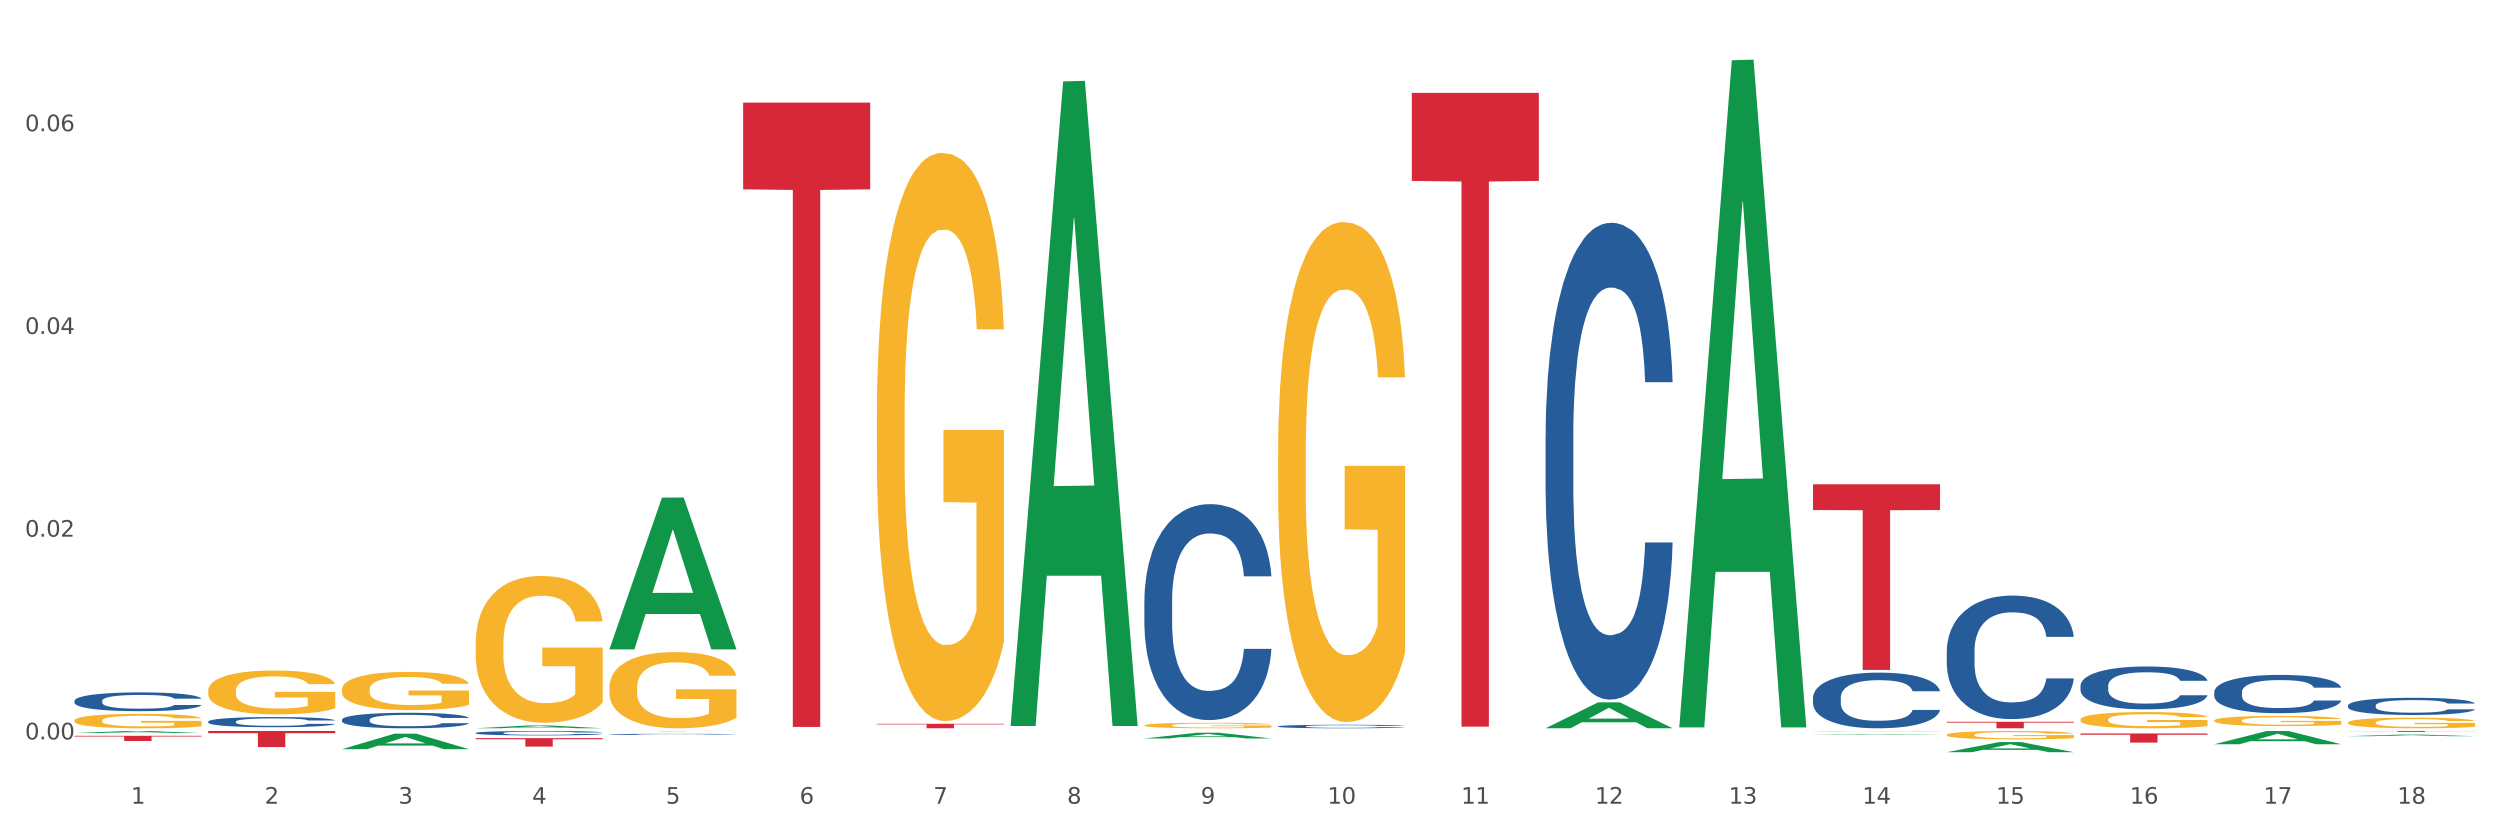 <?xml version="1.0" encoding="utf-8" standalone="no"?>
<!DOCTYPE svg PUBLIC "-//W3C//DTD SVG 1.1//EN"
  "http://www.w3.org/Graphics/SVG/1.1/DTD/svg11.dtd">
<svg xmlns:xlink="http://www.w3.org/1999/xlink" width="1080pt" height="360pt" viewBox="0 0 1080 360" xmlns="http://www.w3.org/2000/svg" version="1.1">
 <rect x="0" y="0" width="1080" height="360" fill="#333333" stroke="none"/>
 <defs>
  <style type="text/css">*{stroke-linejoin: round; stroke-linecap: butt}</style>
 </defs>
 <g id="figure_1">
  <g id="patch_1">
   <path d="M 0 360 
L 1080 360 
L 1080 0 
L 0 0 
z
" style="fill: #ffffff; stroke: #ffffff; stroke-linejoin: miter"/>
  </g>
  <g id="axes_1">
   <g id="matplotlib.axis_1">
    <g id="xtick_1">
     <g id="text_1">
      <!-- 1 -->
      <g style="fill: #4d4d4d" transform="translate(56.563 347.204) scale(0.096 -0.096)">
       <defs>
        <path id="DejaVuSans-31" d="M 794 531 
L 1825 531 
L 1825 4091 
L 703 3866 
L 703 4441 
L 1819 4666 
L 2450 4666 
L 2450 531 
L 3481 531 
L 3481 0 
L 794 0 
L 794 531 
z
" transform="scale(0.016)"/>
       </defs>
       <use xlink:href="#DejaVuSans-31"/>
      </g>
     </g>
    </g>
    <g id="xtick_2">
     <g id="text_2">
      <!-- 2 -->
      <g style="fill: #4d4d4d" transform="translate(114.336 347.204) scale(0.096 -0.096)">
       <defs>
        <path id="DejaVuSans-32" d="M 1228 531 
L 3431 531 
L 3431 0 
L 469 0 
L 469 531 
Q 828 903 1448 1529 
Q 2069 2156 2228 2338 
Q 2531 2678 2651 2914 
Q 2772 3150 2772 3378 
Q 2772 3750 2511 3984 
Q 2250 4219 1831 4219 
Q 1534 4219 1204 4116 
Q 875 4013 500 3803 
L 500 4441 
Q 881 4594 1212 4672 
Q 1544 4750 1819 4750 
Q 2544 4750 2975 4387 
Q 3406 4025 3406 3419 
Q 3406 3131 3298 2873 
Q 3191 2616 2906 2266 
Q 2828 2175 2409 1742 
Q 1991 1309 1228 531 
z
" transform="scale(0.016)"/>
       </defs>
       <use xlink:href="#DejaVuSans-32"/>
      </g>
     </g>
    </g>
    <g id="xtick_3">
     <g id="text_3">
      <!-- 3 -->
      <g style="fill: #4d4d4d" transform="translate(172.109 347.204) scale(0.096 -0.096)">
       <defs>
        <path id="DejaVuSans-33" d="M 2597 2516 
Q 3050 2419 3304 2112 
Q 3559 1806 3559 1356 
Q 3559 666 3084 287 
Q 2609 -91 1734 -91 
Q 1441 -91 1130 -33 
Q 819 25 488 141 
L 488 750 
Q 750 597 1062 519 
Q 1375 441 1716 441 
Q 2309 441 2620 675 
Q 2931 909 2931 1356 
Q 2931 1769 2642 2001 
Q 2353 2234 1838 2234 
L 1294 2234 
L 1294 2753 
L 1863 2753 
Q 2328 2753 2575 2939 
Q 2822 3125 2822 3475 
Q 2822 3834 2567 4026 
Q 2313 4219 1838 4219 
Q 1578 4219 1281 4162 
Q 984 4106 628 3988 
L 628 4550 
Q 988 4650 1302 4700 
Q 1616 4750 1894 4750 
Q 2613 4750 3031 4423 
Q 3450 4097 3450 3541 
Q 3450 3153 3228 2886 
Q 3006 2619 2597 2516 
z
" transform="scale(0.016)"/>
       </defs>
       <use xlink:href="#DejaVuSans-33"/>
      </g>
     </g>
    </g>
    <g id="xtick_4">
     <g id="text_4">
      <!-- 4 -->
      <g style="fill: #4d4d4d" transform="translate(229.882 347.204) scale(0.096 -0.096)">
       <defs>
        <path id="DejaVuSans-34" d="M 2419 4116 
L 825 1625 
L 2419 1625 
L 2419 4116 
z
M 2253 4666 
L 3047 4666 
L 3047 1625 
L 3713 1625 
L 3713 1100 
L 3047 1100 
L 3047 0 
L 2419 0 
L 2419 1100 
L 313 1100 
L 313 1709 
L 2253 4666 
z
" transform="scale(0.016)"/>
       </defs>
       <use xlink:href="#DejaVuSans-34"/>
      </g>
     </g>
    </g>
    <g id="xtick_5">
     <g id="text_5">
      <!-- 5 -->
      <g style="fill: #4d4d4d" transform="translate(287.655 347.204) scale(0.096 -0.096)">
       <defs>
        <path id="DejaVuSans-35" d="M 691 4666 
L 3169 4666 
L 3169 4134 
L 1269 4134 
L 1269 2991 
Q 1406 3038 1543 3061 
Q 1681 3084 1819 3084 
Q 2600 3084 3056 2656 
Q 3513 2228 3513 1497 
Q 3513 744 3044 326 
Q 2575 -91 1722 -91 
Q 1428 -91 1123 -41 
Q 819 9 494 109 
L 494 744 
Q 775 591 1075 516 
Q 1375 441 1709 441 
Q 2250 441 2565 725 
Q 2881 1009 2881 1497 
Q 2881 1984 2565 2268 
Q 2250 2553 1709 2553 
Q 1456 2553 1204 2497 
Q 953 2441 691 2322 
L 691 4666 
z
" transform="scale(0.016)"/>
       </defs>
       <use xlink:href="#DejaVuSans-35"/>
      </g>
     </g>
    </g>
    <g id="xtick_6">
     <g id="text_6">
      <!-- 6 -->
      <g style="fill: #4d4d4d" transform="translate(345.428 347.204) scale(0.096 -0.096)">
       <defs>
        <path id="DejaVuSans-36" d="M 2113 2584 
Q 1688 2584 1439 2293 
Q 1191 2003 1191 1497 
Q 1191 994 1439 701 
Q 1688 409 2113 409 
Q 2538 409 2786 701 
Q 3034 994 3034 1497 
Q 3034 2003 2786 2293 
Q 2538 2584 2113 2584 
z
M 3366 4563 
L 3366 3988 
Q 3128 4100 2886 4159 
Q 2644 4219 2406 4219 
Q 1781 4219 1451 3797 
Q 1122 3375 1075 2522 
Q 1259 2794 1537 2939 
Q 1816 3084 2150 3084 
Q 2853 3084 3261 2657 
Q 3669 2231 3669 1497 
Q 3669 778 3244 343 
Q 2819 -91 2113 -91 
Q 1303 -91 875 529 
Q 447 1150 447 2328 
Q 447 3434 972 4092 
Q 1497 4750 2381 4750 
Q 2619 4750 2861 4703 
Q 3103 4656 3366 4563 
z
" transform="scale(0.016)"/>
       </defs>
       <use xlink:href="#DejaVuSans-36"/>
      </g>
     </g>
    </g>
    <g id="xtick_7">
     <g id="text_7">
      <!-- 7 -->
      <g style="fill: #4d4d4d" transform="translate(403.201 347.204) scale(0.096 -0.096)">
       <defs>
        <path id="DejaVuSans-37" d="M 525 4666 
L 3525 4666 
L 3525 4397 
L 1831 0 
L 1172 0 
L 2766 4134 
L 525 4134 
L 525 4666 
z
" transform="scale(0.016)"/>
       </defs>
       <use xlink:href="#DejaVuSans-37"/>
      </g>
     </g>
    </g>
    <g id="xtick_8">
     <g id="text_8">
      <!-- 8 -->
      <g style="fill: #4d4d4d" transform="translate(460.974 347.204) scale(0.096 -0.096)">
       <defs>
        <path id="DejaVuSans-38" d="M 2034 2216 
Q 1584 2216 1326 1975 
Q 1069 1734 1069 1313 
Q 1069 891 1326 650 
Q 1584 409 2034 409 
Q 2484 409 2743 651 
Q 3003 894 3003 1313 
Q 3003 1734 2745 1975 
Q 2488 2216 2034 2216 
z
M 1403 2484 
Q 997 2584 770 2862 
Q 544 3141 544 3541 
Q 544 4100 942 4425 
Q 1341 4750 2034 4750 
Q 2731 4750 3128 4425 
Q 3525 4100 3525 3541 
Q 3525 3141 3298 2862 
Q 3072 2584 2669 2484 
Q 3125 2378 3379 2068 
Q 3634 1759 3634 1313 
Q 3634 634 3220 271 
Q 2806 -91 2034 -91 
Q 1263 -91 848 271 
Q 434 634 434 1313 
Q 434 1759 690 2068 
Q 947 2378 1403 2484 
z
M 1172 3481 
Q 1172 3119 1398 2916 
Q 1625 2713 2034 2713 
Q 2441 2713 2670 2916 
Q 2900 3119 2900 3481 
Q 2900 3844 2670 4047 
Q 2441 4250 2034 4250 
Q 1625 4250 1398 4047 
Q 1172 3844 1172 3481 
z
" transform="scale(0.016)"/>
       </defs>
       <use xlink:href="#DejaVuSans-38"/>
      </g>
     </g>
    </g>
    <g id="xtick_9">
     <g id="text_9">
      <!-- 9 -->
      <g style="fill: #4d4d4d" transform="translate(518.747 347.204) scale(0.096 -0.096)">
       <defs>
        <path id="DejaVuSans-39" d="M 703 97 
L 703 672 
Q 941 559 1184 500 
Q 1428 441 1663 441 
Q 2288 441 2617 861 
Q 2947 1281 2994 2138 
Q 2813 1869 2534 1725 
Q 2256 1581 1919 1581 
Q 1219 1581 811 2004 
Q 403 2428 403 3163 
Q 403 3881 828 4315 
Q 1253 4750 1959 4750 
Q 2769 4750 3195 4129 
Q 3622 3509 3622 2328 
Q 3622 1225 3098 567 
Q 2575 -91 1691 -91 
Q 1453 -91 1209 -44 
Q 966 3 703 97 
z
M 1959 2075 
Q 2384 2075 2632 2365 
Q 2881 2656 2881 3163 
Q 2881 3666 2632 3958 
Q 2384 4250 1959 4250 
Q 1534 4250 1286 3958 
Q 1038 3666 1038 3163 
Q 1038 2656 1286 2365 
Q 1534 2075 1959 2075 
z
" transform="scale(0.016)"/>
       </defs>
       <use xlink:href="#DejaVuSans-39"/>
      </g>
     </g>
    </g>
    <g id="xtick_10">
     <g id="text_10">
      <!-- 10 -->
      <g style="fill: #4d4d4d" transform="translate(573.466 347.204) scale(0.096 -0.096)">
       <defs>
        <path id="DejaVuSans-30" d="M 2034 4250 
Q 1547 4250 1301 3770 
Q 1056 3291 1056 2328 
Q 1056 1369 1301 889 
Q 1547 409 2034 409 
Q 2525 409 2770 889 
Q 3016 1369 3016 2328 
Q 3016 3291 2770 3770 
Q 2525 4250 2034 4250 
z
M 2034 4750 
Q 2819 4750 3233 4129 
Q 3647 3509 3647 2328 
Q 3647 1150 3233 529 
Q 2819 -91 2034 -91 
Q 1250 -91 836 529 
Q 422 1150 422 2328 
Q 422 3509 836 4129 
Q 1250 4750 2034 4750 
z
" transform="scale(0.016)"/>
       </defs>
       <use xlink:href="#DejaVuSans-31"/>
       <use xlink:href="#DejaVuSans-30" transform="translate(63.623 0)"/>
      </g>
     </g>
    </g>
    <g id="xtick_11">
     <g id="text_11">
      <!-- 11 -->
      <g style="fill: #4d4d4d" transform="translate(631.239 347.204) scale(0.096 -0.096)">
       <use xlink:href="#DejaVuSans-31"/>
       <use xlink:href="#DejaVuSans-31" transform="translate(63.623 0)"/>
      </g>
     </g>
    </g>
    <g id="xtick_12">
     <g id="text_12">
      <!-- 12 -->
      <g style="fill: #4d4d4d" transform="translate(689.012 347.204) scale(0.096 -0.096)">
       <use xlink:href="#DejaVuSans-31"/>
       <use xlink:href="#DejaVuSans-32" transform="translate(63.623 0)"/>
      </g>
     </g>
    </g>
    <g id="xtick_13">
     <g id="text_13">
      <!-- 13 -->
      <g style="fill: #4d4d4d" transform="translate(746.785 347.204) scale(0.096 -0.096)">
       <use xlink:href="#DejaVuSans-31"/>
       <use xlink:href="#DejaVuSans-33" transform="translate(63.623 0)"/>
      </g>
     </g>
    </g>
    <g id="xtick_14">
     <g id="text_14">
      <!-- 14 -->
      <g style="fill: #4d4d4d" transform="translate(804.558 347.204) scale(0.096 -0.096)">
       <use xlink:href="#DejaVuSans-31"/>
       <use xlink:href="#DejaVuSans-34" transform="translate(63.623 0)"/>
      </g>
     </g>
    </g>
    <g id="xtick_15">
     <g id="text_15">
      <!-- 15 -->
      <g style="fill: #4d4d4d" transform="translate(862.331 347.204) scale(0.096 -0.096)">
       <use xlink:href="#DejaVuSans-31"/>
       <use xlink:href="#DejaVuSans-35" transform="translate(63.623 0)"/>
      </g>
     </g>
    </g>
    <g id="xtick_16">
     <g id="text_16">
      <!-- 16 -->
      <g style="fill: #4d4d4d" transform="translate(920.104 347.204) scale(0.096 -0.096)">
       <use xlink:href="#DejaVuSans-31"/>
       <use xlink:href="#DejaVuSans-36" transform="translate(63.623 0)"/>
      </g>
     </g>
    </g>
    <g id="xtick_17">
     <g id="text_17">
      <!-- 17 -->
      <g style="fill: #4d4d4d" transform="translate(977.877 347.204) scale(0.096 -0.096)">
       <use xlink:href="#DejaVuSans-31"/>
       <use xlink:href="#DejaVuSans-37" transform="translate(63.623 0)"/>
      </g>
     </g>
    </g>
    <g id="xtick_18">
     <g id="text_18">
      <!-- 18 -->
      <g style="fill: #4d4d4d" transform="translate(1035.65 347.204) scale(0.096 -0.096)">
       <use xlink:href="#DejaVuSans-31"/>
       <use xlink:href="#DejaVuSans-38" transform="translate(63.623 0)"/>
      </g>
     </g>
    </g>
    <g id="xtick_19"/>
    <g id="xtick_20"/>
    <g id="xtick_21"/>
    <g id="xtick_22"/>
    <g id="xtick_23"/>
    <g id="xtick_24"/>
    <g id="xtick_25"/>
    <g id="xtick_26"/>
    <g id="xtick_27"/>
    <g id="xtick_28"/>
    <g id="xtick_29"/>
    <g id="xtick_30"/>
    <g id="xtick_31"/>
    <g id="xtick_32"/>
    <g id="xtick_33"/>
    <g id="xtick_34"/>
    <g id="xtick_35"/>
   </g>
   <g id="matplotlib.axis_2">
    <g id="ytick_1">
     <g id="text_19">
      <!-- 0.00 -->
      <g style="fill: #4d4d4d" transform="translate(10.8 319.428) scale(0.096 -0.096)">
       <defs>
        <path id="DejaVuSans-2e" d="M 684 794 
L 1344 794 
L 1344 0 
L 684 0 
L 684 794 
z
" transform="scale(0.016)"/>
       </defs>
       <use xlink:href="#DejaVuSans-30"/>
       <use xlink:href="#DejaVuSans-2e" transform="translate(63.623 0)"/>
       <use xlink:href="#DejaVuSans-30" transform="translate(95.41 0)"/>
       <use xlink:href="#DejaVuSans-30" transform="translate(159.033 0)"/>
      </g>
     </g>
    </g>
    <g id="ytick_2">
     <g id="text_20">
      <!-- 0.02 -->
      <g style="fill: #4d4d4d" transform="translate(10.8 231.849) scale(0.096 -0.096)">
       <use xlink:href="#DejaVuSans-30"/>
       <use xlink:href="#DejaVuSans-2e" transform="translate(63.623 0)"/>
       <use xlink:href="#DejaVuSans-30" transform="translate(95.41 0)"/>
       <use xlink:href="#DejaVuSans-32" transform="translate(159.033 0)"/>
      </g>
     </g>
    </g>
    <g id="ytick_3">
     <g id="text_21">
      <!-- 0.04 -->
      <g style="fill: #4d4d4d" transform="translate(10.8 144.27) scale(0.096 -0.096)">
       <use xlink:href="#DejaVuSans-30"/>
       <use xlink:href="#DejaVuSans-2e" transform="translate(63.623 0)"/>
       <use xlink:href="#DejaVuSans-30" transform="translate(95.41 0)"/>
       <use xlink:href="#DejaVuSans-34" transform="translate(159.033 0)"/>
      </g>
     </g>
    </g>
    <g id="ytick_4">
     <g id="text_22">
      <!-- 0.06 -->
      <g style="fill: #4d4d4d" transform="translate(10.8 56.691) scale(0.096 -0.096)">
       <use xlink:href="#DejaVuSans-30"/>
       <use xlink:href="#DejaVuSans-2e" transform="translate(63.623 0)"/>
       <use xlink:href="#DejaVuSans-30" transform="translate(95.41 0)"/>
       <use xlink:href="#DejaVuSans-36" transform="translate(159.033 0)"/>
      </g>
     </g>
    </g>
    <g id="ytick_5"/>
    <g id="ytick_6"/>
    <g id="ytick_7"/>
   </g>
   <g id="PolyCollection_1">
    <path d="M 378.813 179.471 
L 378.878 179.247 
L 378.878 171.176 
L 379.007 164.227 
L 379.655 147.414 
L 380.627 133.516 
L 381.34 126.118 
L 382.053 120.065 
L 382.895 114.013 
L 383.932 107.736 
L 385.811 98.545 
L 386.977 93.837 
L 388.403 88.905 
L 390.995 81.732 
L 392.874 77.697 
L 394.818 74.334 
L 397.993 70.299 
L 400.067 68.506 
L 402.27 67.161 
L 404.927 66.264 
L 406.935 66.04 
L 411.342 66.712 
L 415.1 68.73 
L 416.914 70.299 
L 419.247 72.989 
L 420.478 74.782 
L 422.487 78.369 
L 424.561 83.077 
L 425.986 87.112 
L 428.125 94.734 
L 429.745 102.356 
L 431.235 111.771 
L 432.012 118.272 
L 432.596 124.325 
L 433.114 131.274 
L 433.632 142.258 
L 421.969 142.258 
L 421.515 134.412 
L 420.802 127.015 
L 419.766 119.841 
L 418.858 115.358 
L 417.303 109.753 
L 415.878 106.167 
L 414.387 103.477 
L 412.573 101.235 
L 411.147 100.114 
L 409.139 99.217 
L 405.186 99.441 
L 402.529 101.235 
L 400.715 103.477 
L 399.548 105.494 
L 398.512 107.736 
L 397.345 110.874 
L 395.984 115.582 
L 395.013 119.841 
L 394.041 125.221 
L 393.263 130.601 
L 392.55 136.878 
L 391.967 143.603 
L 391.513 150.553 
L 391.125 159.071 
L 390.801 173.194 
L 390.801 203.906 
L 390.93 210.855 
L 391.254 220.046 
L 391.643 226.995 
L 392.291 235.29 
L 392.874 240.894 
L 393.976 248.964 
L 395.207 255.689 
L 396.179 259.949 
L 397.151 263.535 
L 398.836 268.467 
L 400.715 272.502 
L 402.335 274.968 
L 404.538 277.21 
L 406.028 278.107 
L 407.324 278.555 
L 410.499 278.555 
L 412.767 277.882 
L 415.294 276.313 
L 417.238 274.296 
L 418.858 271.83 
L 420.673 267.795 
L 421.839 263.984 
L 421.839 217.132 
L 407.583 216.908 
L 407.583 185.748 
L 433.697 185.748 
L 433.697 277.21 
L 432.596 281.917 
L 431.364 286.177 
L 430.068 289.988 
L 428.125 294.695 
L 425.792 299.179 
L 423.718 302.317 
L 421.515 305.007 
L 418.923 307.473 
L 415.554 309.715 
L 413.48 310.611 
L 410.888 311.284 
L 407.843 311.508 
L 405.186 311.06 
L 402.594 309.939 
L 399.872 307.921 
L 397.216 305.007 
L 395.207 302.093 
L 393.198 298.506 
L 391.06 293.799 
L 389.375 289.315 
L 388.079 285.28 
L 386.654 280.124 
L 385.098 273.399 
L 383.932 267.346 
L 382.895 261.069 
L 381.794 252.999 
L 381.016 246.05 
L 380.238 237.307 
L 379.785 230.806 
L 379.266 220.718 
L 378.878 206.596 
L 378.813 179.471 
z
" clip-path="url(#pd36e0c3805)" style="fill: #f7b32b"/>
    <path d="M 494.359 313.341 
L 494.424 313.338 
L 494.424 313.26 
L 494.553 313.193 
L 495.201 313.03 
L 496.173 312.895 
L 496.886 312.823 
L 497.599 312.764 
L 498.441 312.706 
L 499.478 312.645 
L 501.357 312.556 
L 502.523 312.51 
L 503.949 312.462 
L 506.541 312.393 
L 508.42 312.354 
L 510.364 312.321 
L 513.539 312.282 
L 515.613 312.264 
L 517.816 312.251 
L 520.473 312.243 
L 522.481 312.241 
L 526.888 312.247 
L 530.646 312.267 
L 532.46 312.282 
L 534.793 312.308 
L 536.024 312.325 
L 538.033 312.36 
L 540.107 312.406 
L 541.532 312.445 
L 543.671 312.519 
L 545.29 312.593 
L 546.781 312.684 
L 547.558 312.747 
L 548.142 312.806 
L 548.66 312.873 
L 549.178 312.98 
L 537.515 312.98 
L 537.061 312.904 
L 536.348 312.832 
L 535.311 312.762 
L 534.404 312.719 
L 532.849 312.664 
L 531.424 312.63 
L 529.933 312.604 
L 528.119 312.582 
L 526.693 312.571 
L 524.685 312.562 
L 520.732 312.564 
L 518.075 312.582 
L 516.261 312.604 
L 515.094 312.623 
L 514.058 312.645 
L 512.891 312.675 
L 511.53 312.721 
L 510.558 312.762 
L 509.586 312.814 
L 508.809 312.867 
L 508.096 312.927 
L 507.513 312.993 
L 507.059 313.06 
L 506.671 313.143 
L 506.347 313.28 
L 506.347 313.578 
L 506.476 313.645 
L 506.8 313.734 
L 507.189 313.801 
L 507.837 313.882 
L 508.42 313.936 
L 509.522 314.015 
L 510.753 314.08 
L 511.725 314.121 
L 512.697 314.156 
L 514.382 314.204 
L 516.261 314.243 
L 517.881 314.267 
L 520.084 314.288 
L 521.574 314.297 
L 522.87 314.301 
L 526.045 314.301 
L 528.313 314.295 
L 530.84 314.28 
L 532.784 314.26 
L 534.404 314.236 
L 536.219 314.197 
L 537.385 314.16 
L 537.385 313.706 
L 523.129 313.704 
L 523.129 313.401 
L 549.243 313.401 
L 549.243 314.288 
L 548.142 314.334 
L 546.91 314.375 
L 545.614 314.412 
L 543.671 314.458 
L 541.338 314.501 
L 539.264 314.532 
L 537.061 314.558 
L 534.469 314.582 
L 531.1 314.604 
L 529.026 314.612 
L 526.434 314.619 
L 523.389 314.621 
L 520.732 314.617 
L 518.14 314.606 
L 515.418 314.586 
L 512.762 314.558 
L 510.753 314.53 
L 508.744 314.495 
L 506.606 314.449 
L 504.921 314.406 
L 503.625 314.367 
L 502.199 314.317 
L 500.644 314.251 
L 499.478 314.193 
L 498.441 314.132 
L 497.34 314.054 
L 496.562 313.986 
L 495.784 313.901 
L 495.331 313.838 
L 494.812 313.741 
L 494.424 313.604 
L 494.359 313.341 
z
" clip-path="url(#pd36e0c3805)" style="fill: #f7b32b"/>
    <path d="M 552.132 195.742 
L 552.197 195.545 
L 552.197 188.443 
L 552.326 182.327 
L 552.974 167.532 
L 553.946 155.301 
L 554.659 148.791 
L 555.372 143.464 
L 556.214 138.138 
L 557.251 132.614 
L 559.13 124.526 
L 560.296 120.383 
L 561.722 116.043 
L 564.314 109.73 
L 566.193 106.179 
L 568.137 103.22 
L 571.312 99.669 
L 573.386 98.091 
L 575.589 96.907 
L 578.246 96.118 
L 580.254 95.921 
L 584.661 96.512 
L 588.419 98.288 
L 590.233 99.669 
L 592.566 102.036 
L 593.797 103.614 
L 595.806 106.771 
L 597.88 110.914 
L 599.305 114.465 
L 601.443 121.172 
L 603.063 127.879 
L 604.554 136.165 
L 605.331 141.886 
L 605.915 147.212 
L 606.433 153.328 
L 606.951 162.994 
L 595.288 162.994 
L 594.834 156.09 
L 594.121 149.58 
L 593.084 143.267 
L 592.177 139.321 
L 590.622 134.389 
L 589.197 131.233 
L 587.706 128.866 
L 585.892 126.893 
L 584.466 125.907 
L 582.458 125.117 
L 578.505 125.315 
L 575.848 126.893 
L 574.034 128.866 
L 572.867 130.641 
L 571.831 132.614 
L 570.664 135.376 
L 569.303 139.519 
L 568.331 143.267 
L 567.359 148.001 
L 566.582 152.736 
L 565.869 158.26 
L 565.286 164.178 
L 564.832 170.294 
L 564.444 177.79 
L 564.12 190.218 
L 564.12 217.245 
L 564.249 223.361 
L 564.573 231.449 
L 564.962 237.565 
L 565.61 244.864 
L 566.193 249.796 
L 567.295 256.898 
L 568.526 262.816 
L 569.498 266.564 
L 570.47 269.721 
L 572.155 274.061 
L 574.034 277.612 
L 575.654 279.782 
L 577.857 281.754 
L 579.347 282.543 
L 580.643 282.938 
L 583.818 282.938 
L 586.086 282.346 
L 588.613 280.965 
L 590.557 279.19 
L 592.177 277.02 
L 593.992 273.469 
L 595.158 270.115 
L 595.158 228.884 
L 580.902 228.687 
L 580.902 201.266 
L 607.016 201.266 
L 607.016 281.754 
L 605.915 285.897 
L 604.683 289.645 
L 603.387 292.999 
L 601.443 297.142 
L 599.111 301.087 
L 597.037 303.849 
L 594.834 306.217 
L 592.242 308.387 
L 588.873 310.359 
L 586.799 311.148 
L 584.207 311.74 
L 581.162 311.938 
L 578.505 311.543 
L 575.913 310.557 
L 573.191 308.781 
L 570.535 306.217 
L 568.526 303.652 
L 566.517 300.496 
L 564.379 296.353 
L 562.694 292.407 
L 561.398 288.856 
L 559.972 284.319 
L 558.417 278.401 
L 557.251 273.074 
L 556.214 267.551 
L 555.113 260.449 
L 554.335 254.333 
L 553.557 246.639 
L 553.104 240.918 
L 552.585 232.041 
L 552.197 219.613 
L 552.132 195.742 
z
" clip-path="url(#pd36e0c3805)" style="fill: #f7b32b"/>
    <path d="M 783.224 315.874 
L 783.289 315.873 
L 783.289 315.867 
L 783.418 315.861 
L 784.066 315.847 
L 785.038 315.836 
L 785.751 315.83 
L 786.464 315.825 
L 787.306 315.82 
L 788.343 315.815 
L 790.222 315.808 
L 791.388 315.804 
L 792.814 315.8 
L 795.406 315.794 
L 797.285 315.791 
L 799.229 315.788 
L 802.404 315.785 
L 804.478 315.783 
L 806.681 315.782 
L 809.338 315.781 
L 811.346 315.781 
L 815.753 315.782 
L 819.511 315.783 
L 821.325 315.785 
L 823.658 315.787 
L 824.889 315.788 
L 826.898 315.791 
L 828.971 315.795 
L 830.397 315.798 
L 832.535 315.805 
L 834.155 315.811 
L 835.646 315.818 
L 836.423 315.824 
L 837.007 315.829 
L 837.525 315.834 
L 838.043 315.843 
L 826.38 315.843 
L 825.926 315.837 
L 825.213 315.831 
L 824.176 315.825 
L 823.269 315.821 
L 821.714 315.817 
L 820.288 315.814 
L 818.798 315.812 
L 816.984 315.81 
L 815.558 315.809 
L 813.549 315.808 
L 809.597 315.808 
L 806.94 315.81 
L 805.126 315.812 
L 803.959 315.813 
L 802.922 315.815 
L 801.756 315.818 
L 800.395 315.822 
L 799.423 315.825 
L 798.451 315.829 
L 797.674 315.834 
L 796.961 315.839 
L 796.378 315.844 
L 795.924 315.85 
L 795.535 315.857 
L 795.211 315.868 
L 795.211 315.893 
L 795.341 315.899 
L 795.665 315.907 
L 796.054 315.912 
L 796.702 315.919 
L 797.285 315.924 
L 798.387 315.93 
L 799.618 315.936 
L 800.59 315.939 
L 801.562 315.942 
L 803.246 315.946 
L 805.126 315.949 
L 806.746 315.951 
L 808.949 315.953 
L 810.439 315.954 
L 811.735 315.954 
L 814.91 315.954 
L 817.178 315.954 
L 819.705 315.952 
L 821.649 315.951 
L 823.269 315.949 
L 825.084 315.946 
L 826.25 315.942 
L 826.25 315.904 
L 811.994 315.904 
L 811.994 315.879 
L 838.108 315.879 
L 838.108 315.953 
L 837.007 315.957 
L 835.775 315.96 
L 834.479 315.964 
L 832.535 315.967 
L 830.203 315.971 
L 828.129 315.974 
L 825.926 315.976 
L 823.334 315.978 
L 819.964 315.98 
L 817.891 315.98 
L 815.299 315.981 
L 812.253 315.981 
L 809.597 315.981 
L 807.005 315.98 
L 804.283 315.978 
L 801.627 315.976 
L 799.618 315.973 
L 797.609 315.971 
L 795.471 315.967 
L 793.786 315.963 
L 792.49 315.96 
L 791.064 315.956 
L 789.509 315.95 
L 788.343 315.945 
L 787.306 315.94 
L 786.204 315.933 
L 785.427 315.928 
L 784.649 315.921 
L 784.196 315.915 
L 783.677 315.907 
L 783.289 315.896 
L 783.224 315.874 
z
" clip-path="url(#pd36e0c3805)" style="fill: #f7b32b"/>
    <path d="M 840.997 317.459 
L 841.062 317.455 
L 841.062 317.336 
L 841.191 317.233 
L 841.839 316.985 
L 842.811 316.779 
L 843.524 316.67 
L 844.237 316.58 
L 845.079 316.491 
L 846.116 316.398 
L 847.995 316.262 
L 849.161 316.192 
L 850.587 316.119 
L 853.179 316.013 
L 855.058 315.954 
L 857.002 315.904 
L 860.177 315.844 
L 862.251 315.818 
L 864.454 315.798 
L 867.111 315.784 
L 869.119 315.781 
L 873.526 315.791 
L 877.284 315.821 
L 879.098 315.844 
L 881.431 315.884 
L 882.662 315.91 
L 884.671 315.963 
L 886.744 316.033 
L 888.17 316.093 
L 890.308 316.206 
L 891.928 316.318 
L 893.419 316.457 
L 894.196 316.554 
L 894.779 316.643 
L 895.298 316.746 
L 895.816 316.908 
L 884.153 316.908 
L 883.699 316.792 
L 882.986 316.683 
L 881.949 316.577 
L 881.042 316.511 
L 879.487 316.428 
L 878.061 316.375 
L 876.571 316.335 
L 874.757 316.302 
L 873.331 316.285 
L 871.322 316.272 
L 867.37 316.275 
L 864.713 316.302 
L 862.899 316.335 
L 861.732 316.365 
L 860.695 316.398 
L 859.529 316.444 
L 858.168 316.514 
L 857.196 316.577 
L 856.224 316.656 
L 855.447 316.736 
L 854.734 316.829 
L 854.151 316.928 
L 853.697 317.031 
L 853.308 317.157 
L 852.984 317.366 
L 852.984 317.82 
L 853.114 317.923 
L 853.438 318.059 
L 853.827 318.162 
L 854.475 318.284 
L 855.058 318.367 
L 856.16 318.487 
L 857.391 318.586 
L 858.363 318.649 
L 859.335 318.702 
L 861.019 318.775 
L 862.899 318.835 
L 864.519 318.871 
L 866.722 318.904 
L 868.212 318.918 
L 869.508 318.924 
L 872.683 318.924 
L 874.951 318.914 
L 877.478 318.891 
L 879.422 318.861 
L 881.042 318.825 
L 882.857 318.765 
L 884.023 318.709 
L 884.023 318.016 
L 869.767 318.012 
L 869.767 317.552 
L 895.881 317.552 
L 895.881 318.904 
L 894.779 318.974 
L 893.548 319.037 
L 892.252 319.093 
L 890.308 319.163 
L 887.976 319.229 
L 885.902 319.276 
L 883.699 319.315 
L 881.107 319.352 
L 877.737 319.385 
L 875.664 319.398 
L 873.072 319.408 
L 870.026 319.412 
L 867.37 319.405 
L 864.778 319.388 
L 862.056 319.359 
L 859.4 319.315 
L 857.391 319.272 
L 855.382 319.219 
L 853.244 319.15 
L 851.559 319.083 
L 850.263 319.024 
L 848.837 318.947 
L 847.282 318.848 
L 846.116 318.758 
L 845.079 318.666 
L 843.977 318.546 
L 843.2 318.443 
L 842.422 318.314 
L 841.969 318.218 
L 841.45 318.069 
L 841.062 317.86 
L 840.997 317.459 
z
" clip-path="url(#pd36e0c3805)" style="fill: #f7b32b"/>
    <path d="M 898.77 310.851 
L 898.835 310.845 
L 898.835 310.615 
L 898.964 310.416 
L 899.612 309.936 
L 900.584 309.539 
L 901.297 309.328 
L 902.01 309.155 
L 902.852 308.983 
L 903.889 308.803 
L 905.768 308.541 
L 906.934 308.407 
L 908.36 308.266 
L 910.952 308.061 
L 912.831 307.946 
L 914.775 307.85 
L 917.95 307.735 
L 920.024 307.683 
L 922.227 307.645 
L 924.884 307.619 
L 926.892 307.613 
L 931.299 307.632 
L 935.057 307.69 
L 936.871 307.735 
L 939.204 307.811 
L 940.435 307.863 
L 942.444 307.965 
L 944.517 308.099 
L 945.943 308.215 
L 948.081 308.432 
L 949.701 308.65 
L 951.192 308.919 
L 951.969 309.104 
L 952.552 309.277 
L 953.071 309.475 
L 953.589 309.789 
L 941.926 309.789 
L 941.472 309.565 
L 940.759 309.354 
L 939.722 309.149 
L 938.815 309.021 
L 937.26 308.861 
L 935.834 308.759 
L 934.344 308.682 
L 932.53 308.618 
L 931.104 308.586 
L 929.095 308.56 
L 925.143 308.567 
L 922.486 308.618 
L 920.672 308.682 
L 919.505 308.739 
L 918.468 308.803 
L 917.302 308.893 
L 915.941 309.027 
L 914.969 309.149 
L 913.997 309.303 
L 913.22 309.456 
L 912.507 309.635 
L 911.924 309.827 
L 911.47 310.026 
L 911.081 310.269 
L 910.757 310.672 
L 910.757 311.549 
L 910.887 311.747 
L 911.211 312.01 
L 911.6 312.208 
L 912.248 312.445 
L 912.831 312.605 
L 913.933 312.835 
L 915.164 313.027 
L 916.136 313.149 
L 917.108 313.251 
L 918.792 313.392 
L 920.672 313.507 
L 922.292 313.578 
L 924.495 313.642 
L 925.985 313.667 
L 927.281 313.68 
L 930.456 313.68 
L 932.724 313.661 
L 935.251 313.616 
L 937.195 313.559 
L 938.815 313.488 
L 940.63 313.373 
L 941.796 313.264 
L 941.796 311.927 
L 927.54 311.92 
L 927.54 311.031 
L 953.654 311.031 
L 953.654 313.642 
L 952.552 313.776 
L 951.321 313.898 
L 950.025 314.007 
L 948.081 314.141 
L 945.749 314.269 
L 943.675 314.359 
L 941.472 314.435 
L 938.88 314.506 
L 935.51 314.57 
L 933.437 314.595 
L 930.845 314.615 
L 927.799 314.621 
L 925.143 314.608 
L 922.551 314.576 
L 919.829 314.519 
L 917.172 314.435 
L 915.164 314.352 
L 913.155 314.25 
L 911.017 314.115 
L 909.332 313.987 
L 908.036 313.872 
L 906.61 313.725 
L 905.055 313.533 
L 903.889 313.36 
L 902.852 313.181 
L 901.75 312.951 
L 900.973 312.752 
L 900.195 312.503 
L 899.742 312.317 
L 899.223 312.029 
L 898.835 311.626 
L 898.77 310.851 
z
" clip-path="url(#pd36e0c3805)" style="fill: #f7b32b"/>
    <path d="M 956.543 311.298 
L 956.607 311.294 
L 956.607 311.149 
L 956.737 311.024 
L 957.385 310.722 
L 958.357 310.473 
L 959.07 310.34 
L 959.783 310.231 
L 960.625 310.122 
L 961.662 310.01 
L 963.541 309.845 
L 964.707 309.76 
L 966.133 309.672 
L 968.725 309.543 
L 970.604 309.47 
L 972.548 309.41 
L 975.723 309.338 
L 977.797 309.305 
L 980 309.281 
L 982.656 309.265 
L 984.665 309.261 
L 989.072 309.273 
L 992.83 309.309 
L 994.644 309.338 
L 996.977 309.386 
L 998.208 309.418 
L 1000.217 309.482 
L 1002.29 309.567 
L 1003.716 309.639 
L 1005.854 309.776 
L 1007.474 309.913 
L 1008.965 310.082 
L 1009.742 310.199 
L 1010.325 310.308 
L 1010.844 310.432 
L 1011.362 310.63 
L 999.698 310.63 
L 999.245 310.489 
L 998.532 310.356 
L 997.495 310.227 
L 996.588 310.147 
L 995.033 310.046 
L 993.607 309.982 
L 992.117 309.933 
L 990.303 309.893 
L 988.877 309.873 
L 986.868 309.857 
L 982.916 309.861 
L 980.259 309.893 
L 978.445 309.933 
L 977.278 309.97 
L 976.241 310.01 
L 975.075 310.066 
L 973.714 310.151 
L 972.742 310.227 
L 971.77 310.324 
L 970.993 310.42 
L 970.28 310.533 
L 969.697 310.654 
L 969.243 310.779 
L 968.854 310.932 
L 968.53 311.185 
L 968.53 311.737 
L 968.66 311.861 
L 968.984 312.027 
L 969.373 312.151 
L 970.021 312.3 
L 970.604 312.401 
L 971.706 312.546 
L 972.937 312.667 
L 973.909 312.743 
L 974.881 312.807 
L 976.565 312.896 
L 978.445 312.968 
L 980.065 313.013 
L 982.268 313.053 
L 983.758 313.069 
L 985.054 313.077 
L 988.229 313.077 
L 990.497 313.065 
L 993.024 313.037 
L 994.968 313.001 
L 996.588 312.956 
L 998.403 312.884 
L 999.569 312.816 
L 999.569 311.974 
L 985.313 311.97 
L 985.313 311.411 
L 1011.427 311.411 
L 1011.427 313.053 
L 1010.325 313.138 
L 1009.094 313.214 
L 1007.798 313.282 
L 1005.854 313.367 
L 1003.522 313.448 
L 1001.448 313.504 
L 999.245 313.552 
L 996.653 313.596 
L 993.283 313.637 
L 991.21 313.653 
L 988.618 313.665 
L 985.572 313.669 
L 982.916 313.661 
L 980.324 313.641 
L 977.602 313.605 
L 974.945 313.552 
L 972.937 313.5 
L 970.928 313.435 
L 968.79 313.351 
L 967.105 313.27 
L 965.809 313.198 
L 964.383 313.105 
L 962.828 312.985 
L 961.662 312.876 
L 960.625 312.763 
L 959.523 312.618 
L 958.746 312.493 
L 957.968 312.336 
L 957.515 312.22 
L 956.996 312.039 
L 956.607 311.785 
L 956.543 311.298 
z
" clip-path="url(#pd36e0c3805)" style="fill: #f7b32b"/>
    <path d="M 1014.316 312.154 
L 1014.38 312.15 
L 1014.38 311.999 
L 1014.51 311.87 
L 1015.158 311.556 
L 1016.13 311.296 
L 1016.843 311.158 
L 1017.556 311.045 
L 1018.398 310.932 
L 1019.435 310.814 
L 1021.314 310.643 
L 1022.48 310.555 
L 1023.906 310.462 
L 1026.498 310.328 
L 1028.377 310.253 
L 1030.321 310.19 
L 1033.496 310.115 
L 1035.57 310.081 
L 1037.773 310.056 
L 1040.429 310.039 
L 1042.438 310.035 
L 1046.845 310.048 
L 1050.603 310.086 
L 1052.417 310.115 
L 1054.75 310.165 
L 1055.981 310.199 
L 1057.99 310.266 
L 1060.063 310.354 
L 1061.489 310.429 
L 1063.627 310.571 
L 1065.247 310.714 
L 1066.738 310.89 
L 1067.515 311.011 
L 1068.098 311.124 
L 1068.617 311.254 
L 1069.135 311.459 
L 1057.471 311.459 
L 1057.018 311.313 
L 1056.305 311.174 
L 1055.268 311.04 
L 1054.361 310.957 
L 1052.806 310.852 
L 1051.38 310.785 
L 1049.89 310.735 
L 1048.076 310.693 
L 1046.65 310.672 
L 1044.641 310.655 
L 1040.689 310.659 
L 1038.032 310.693 
L 1036.218 310.735 
L 1035.051 310.772 
L 1034.014 310.814 
L 1032.848 310.873 
L 1031.487 310.961 
L 1030.515 311.04 
L 1029.543 311.141 
L 1028.766 311.241 
L 1028.053 311.359 
L 1027.47 311.484 
L 1027.016 311.614 
L 1026.627 311.773 
L 1026.303 312.037 
L 1026.303 312.611 
L 1026.433 312.741 
L 1026.757 312.912 
L 1027.146 313.042 
L 1027.794 313.197 
L 1028.377 313.302 
L 1029.479 313.453 
L 1030.71 313.578 
L 1031.682 313.658 
L 1032.654 313.725 
L 1034.338 313.817 
L 1036.218 313.892 
L 1037.838 313.938 
L 1040.041 313.98 
L 1041.531 313.997 
L 1042.827 314.005 
L 1046.002 314.005 
L 1048.27 313.993 
L 1050.797 313.964 
L 1052.741 313.926 
L 1054.361 313.88 
L 1056.176 313.804 
L 1057.342 313.733 
L 1057.342 312.858 
L 1043.086 312.854 
L 1043.086 312.272 
L 1069.2 312.272 
L 1069.2 313.98 
L 1068.098 314.068 
L 1066.867 314.148 
L 1065.571 314.219 
L 1063.627 314.307 
L 1061.295 314.391 
L 1059.221 314.449 
L 1057.018 314.5 
L 1054.426 314.546 
L 1051.056 314.588 
L 1048.983 314.604 
L 1046.391 314.617 
L 1043.345 314.621 
L 1040.689 314.613 
L 1038.097 314.592 
L 1035.375 314.554 
L 1032.718 314.5 
L 1030.71 314.445 
L 1028.701 314.378 
L 1026.563 314.29 
L 1024.878 314.206 
L 1023.582 314.131 
L 1022.156 314.035 
L 1020.601 313.909 
L 1019.435 313.796 
L 1018.398 313.679 
L 1017.296 313.528 
L 1016.519 313.398 
L 1015.741 313.235 
L 1015.288 313.113 
L 1014.769 312.925 
L 1014.38 312.661 
L 1014.316 312.154 
z
" clip-path="url(#pd36e0c3805)" style="fill: #f7b32b"/>
    <path d="M 32.175 317.858 
L 87.059 317.858 
L 87.059 318.172 
L 65.47 318.174 
L 65.47 320.119 
L 53.635 320.119 
L 53.635 318.174 
L 32.175 318.172 
L 32.175 317.86 
L 32.175 317.858 
z
" clip-path="url(#pd36e0c3805)" style="fill: #d62839"/>
    <path d="M 783.224 209.189 
L 838.108 209.189 
L 838.108 220.338 
L 816.519 220.413 
L 816.519 289.416 
L 804.683 289.416 
L 804.683 220.413 
L 783.224 220.338 
L 783.224 209.264 
L 783.224 209.189 
z
" clip-path="url(#pd36e0c3805)" style="fill: #d62839"/>
    <path d="M 205.494 318.861 
L 260.378 318.861 
L 260.378 319.372 
L 238.789 319.376 
L 238.789 322.542 
L 226.953 322.542 
L 226.953 319.376 
L 205.494 319.372 
L 205.494 318.864 
L 205.494 318.861 
z
" clip-path="url(#pd36e0c3805)" style="fill: #d62839"/>
    <path d="M 89.948 315.781 
L 144.832 315.781 
L 144.832 316.747 
L 123.243 316.753 
L 123.243 322.729 
L 111.407 322.729 
L 111.407 316.753 
L 89.948 316.747 
L 89.948 315.788 
L 89.948 315.781 
z
" clip-path="url(#pd36e0c3805)" style="fill: #d62839"/>
    <path d="M 840.997 311.805 
L 895.881 311.805 
L 895.881 312.196 
L 874.291 312.199 
L 874.291 314.621 
L 862.456 314.621 
L 862.456 312.199 
L 840.997 312.196 
L 840.997 311.807 
L 840.997 311.805 
z
" clip-path="url(#pd36e0c3805)" style="fill: #d62839"/>
    <path d="M 89.948 298.415 
L 90.013 298.398 
L 90.013 297.775 
L 90.142 297.239 
L 90.79 295.943 
L 91.762 294.871 
L 92.475 294.3 
L 93.188 293.833 
L 94.03 293.366 
L 95.067 292.882 
L 96.946 292.174 
L 98.113 291.81 
L 99.538 291.43 
L 102.13 290.877 
L 104.009 290.566 
L 105.953 290.306 
L 109.128 289.995 
L 111.202 289.857 
L 113.405 289.753 
L 116.062 289.684 
L 118.071 289.667 
L 122.477 289.718 
L 126.235 289.874 
L 128.049 289.995 
L 130.382 290.203 
L 131.613 290.341 
L 133.622 290.617 
L 135.696 290.981 
L 137.121 291.292 
L 139.26 291.88 
L 140.88 292.467 
L 142.37 293.194 
L 143.148 293.695 
L 143.731 294.162 
L 144.249 294.698 
L 144.768 295.545 
L 133.104 295.545 
L 132.65 294.94 
L 131.937 294.369 
L 130.901 293.816 
L 129.993 293.47 
L 128.438 293.038 
L 127.013 292.761 
L 125.522 292.554 
L 123.708 292.381 
L 122.282 292.295 
L 120.274 292.225 
L 116.321 292.243 
L 113.664 292.381 
L 111.85 292.554 
L 110.684 292.709 
L 109.647 292.882 
L 108.48 293.124 
L 107.12 293.488 
L 106.148 293.816 
L 105.176 294.231 
L 104.398 294.646 
L 103.685 295.13 
L 103.102 295.649 
L 102.648 296.185 
L 102.26 296.842 
L 101.936 297.931 
L 101.936 300.3 
L 102.065 300.836 
L 102.389 301.544 
L 102.778 302.08 
L 103.426 302.72 
L 104.009 303.152 
L 105.111 303.775 
L 106.342 304.293 
L 107.314 304.622 
L 108.286 304.899 
L 109.971 305.279 
L 111.85 305.59 
L 113.47 305.78 
L 115.673 305.953 
L 117.163 306.022 
L 118.459 306.057 
L 121.634 306.057 
L 123.902 306.005 
L 126.43 305.884 
L 128.373 305.728 
L 129.993 305.538 
L 131.808 305.227 
L 132.974 304.933 
L 132.974 301.32 
L 118.719 301.302 
L 118.719 298.899 
L 144.832 298.899 
L 144.832 305.953 
L 143.731 306.316 
L 142.5 306.645 
L 141.204 306.939 
L 139.26 307.302 
L 136.927 307.648 
L 134.853 307.89 
L 132.65 308.097 
L 130.058 308.287 
L 126.689 308.46 
L 124.615 308.529 
L 122.023 308.581 
L 118.978 308.598 
L 116.321 308.564 
L 113.729 308.477 
L 111.007 308.322 
L 108.351 308.097 
L 106.342 307.872 
L 104.333 307.596 
L 102.195 307.233 
L 100.51 306.887 
L 99.214 306.576 
L 97.789 306.178 
L 96.233 305.659 
L 95.067 305.192 
L 94.03 304.708 
L 92.929 304.086 
L 92.151 303.55 
L 91.374 302.876 
L 90.92 302.374 
L 90.402 301.596 
L 90.013 300.507 
L 89.948 298.415 
z
" clip-path="url(#pd36e0c3805)" style="fill: #f7b32b"/>
    <path d="M 1014.316 315.781 
L 1069.2 315.781 
L 1069.2 315.837 
L 1047.61 315.837 
L 1047.61 316.18 
L 1035.775 316.18 
L 1035.775 315.837 
L 1014.316 315.837 
L 1014.316 315.782 
L 1014.316 315.781 
z
" clip-path="url(#pd36e0c3805)" style="fill: #d62839"/>
    <path d="M 898.77 316.852 
L 953.654 316.852 
L 953.654 317.403 
L 932.064 317.407 
L 932.064 320.815 
L 920.229 320.815 
L 920.229 317.407 
L 898.77 317.403 
L 898.77 316.856 
L 898.77 316.852 
z
" clip-path="url(#pd36e0c3805)" style="fill: #d62839"/>
    <path d="M 494.359 319.009 
L 494.415 319.006 
L 517.048 316.534 
L 526.441 316.532 
L 549.243 319.013 
L 538.379 319.013 
L 533.457 318.435 
L 510.089 318.435 
L 509.919 318.445 
L 505.166 319.013 
L 494.359 319.013 
L 494.359 319.009 
L 513.031 318.091 
L 530.515 318.088 
L 521.858 317.061 
L 521.744 317.056 
L 521.631 317.063 
L 512.974 318.088 
L 513.031 318.091 
L 494.359 319.009 
z
" clip-path="url(#pd36e0c3805)" style="fill: #109648"/>
    <path d="M 667.678 314.6 
L 667.734 314.589 
L 690.367 303.42 
L 699.76 303.409 
L 722.562 314.621 
L 711.698 314.621 
L 706.776 312.01 
L 683.408 312.01 
L 683.238 312.052 
L 678.485 314.621 
L 667.678 314.621 
L 667.678 314.6 
L 686.35 310.452 
L 703.834 310.442 
L 695.177 305.799 
L 695.063 305.778 
L 694.95 305.81 
L 686.293 310.442 
L 686.35 310.452 
L 667.678 314.6 
z
" clip-path="url(#pd36e0c3805)" style="fill: #109648"/>
    <path d="M 725.451 313.693 
L 725.507 313.422 
L 748.14 26.03 
L 757.533 25.759 
L 780.335 314.235 
L 769.471 314.235 
L 764.549 247.059 
L 741.181 247.059 
L 741.011 248.143 
L 736.258 314.235 
L 725.451 314.235 
L 725.451 313.693 
L 744.123 206.971 
L 761.607 206.7 
L 752.95 87.247 
L 752.836 86.705 
L 752.723 87.518 
L 744.066 206.7 
L 744.123 206.971 
L 725.451 313.693 
z
" clip-path="url(#pd36e0c3805)" style="fill: #109648"/>
    <path d="M 32.175 311.268 
L 32.24 311.263 
L 32.24 311.058 
L 32.369 310.881 
L 33.017 310.454 
L 33.989 310.102 
L 34.702 309.914 
L 35.415 309.76 
L 36.257 309.606 
L 37.294 309.447 
L 39.173 309.214 
L 40.34 309.094 
L 41.765 308.969 
L 44.357 308.787 
L 46.236 308.684 
L 48.18 308.599 
L 51.355 308.496 
L 53.429 308.451 
L 55.632 308.417 
L 58.289 308.394 
L 60.298 308.388 
L 64.704 308.405 
L 68.462 308.457 
L 70.277 308.496 
L 72.609 308.565 
L 73.84 308.61 
L 75.849 308.701 
L 77.923 308.821 
L 79.348 308.923 
L 81.487 309.117 
L 83.107 309.31 
L 84.597 309.549 
L 85.375 309.715 
L 85.958 309.868 
L 86.476 310.045 
L 86.995 310.324 
L 75.331 310.324 
L 74.877 310.124 
L 74.164 309.937 
L 73.128 309.754 
L 72.22 309.641 
L 70.665 309.498 
L 69.24 309.407 
L 67.749 309.339 
L 65.935 309.282 
L 64.509 309.253 
L 62.501 309.231 
L 58.548 309.236 
L 55.891 309.282 
L 54.077 309.339 
L 52.911 309.39 
L 51.874 309.447 
L 50.707 309.527 
L 49.347 309.646 
L 48.375 309.754 
L 47.403 309.891 
L 46.625 310.028 
L 45.912 310.187 
L 45.329 310.358 
L 44.876 310.534 
L 44.487 310.75 
L 44.163 311.109 
L 44.163 311.889 
L 44.292 312.065 
L 44.616 312.299 
L 45.005 312.475 
L 45.653 312.686 
L 46.236 312.828 
L 47.338 313.033 
L 48.569 313.204 
L 49.541 313.312 
L 50.513 313.403 
L 52.198 313.528 
L 54.077 313.631 
L 55.697 313.693 
L 57.9 313.75 
L 59.39 313.773 
L 60.686 313.784 
L 63.861 313.784 
L 66.129 313.767 
L 68.657 313.727 
L 70.601 313.676 
L 72.22 313.614 
L 74.035 313.511 
L 75.201 313.414 
L 75.201 312.225 
L 60.946 312.219 
L 60.946 311.428 
L 87.059 311.428 
L 87.059 313.75 
L 85.958 313.87 
L 84.727 313.978 
L 83.431 314.075 
L 81.487 314.194 
L 79.154 314.308 
L 77.08 314.388 
L 74.877 314.456 
L 72.285 314.519 
L 68.916 314.576 
L 66.842 314.598 
L 64.25 314.615 
L 61.205 314.621 
L 58.548 314.61 
L 55.956 314.581 
L 53.235 314.53 
L 50.578 314.456 
L 48.569 314.382 
L 46.56 314.291 
L 44.422 314.171 
L 42.737 314.058 
L 41.441 313.955 
L 40.016 313.824 
L 38.46 313.653 
L 37.294 313.5 
L 36.257 313.34 
L 35.156 313.135 
L 34.378 312.959 
L 33.601 312.737 
L 33.147 312.572 
L 32.629 312.316 
L 32.24 311.957 
L 32.175 311.268 
z
" clip-path="url(#pd36e0c3805)" style="fill: #f7b32b"/>
    <path d="M 147.721 297.892 
L 147.786 297.877 
L 147.786 297.335 
L 147.915 296.868 
L 148.563 295.738 
L 149.535 294.805 
L 150.248 294.308 
L 150.961 293.901 
L 151.803 293.494 
L 152.84 293.073 
L 154.719 292.455 
L 155.886 292.139 
L 157.311 291.808 
L 159.903 291.326 
L 161.782 291.055 
L 163.726 290.829 
L 166.901 290.558 
L 168.975 290.437 
L 171.178 290.347 
L 173.835 290.287 
L 175.844 290.272 
L 180.25 290.317 
L 184.008 290.452 
L 185.822 290.558 
L 188.155 290.738 
L 189.386 290.859 
L 191.395 291.1 
L 193.469 291.416 
L 194.894 291.687 
L 197.033 292.199 
L 198.653 292.711 
L 200.143 293.344 
L 200.921 293.781 
L 201.504 294.187 
L 202.022 294.654 
L 202.54 295.392 
L 190.877 295.392 
L 190.423 294.865 
L 189.71 294.368 
L 188.674 293.886 
L 187.766 293.585 
L 186.211 293.208 
L 184.786 292.967 
L 183.295 292.787 
L 181.481 292.636 
L 180.055 292.561 
L 178.047 292.501 
L 174.094 292.516 
L 171.437 292.636 
L 169.623 292.787 
L 168.456 292.922 
L 167.42 293.073 
L 166.253 293.284 
L 164.893 293.6 
L 163.921 293.886 
L 162.949 294.247 
L 162.171 294.609 
L 161.458 295.031 
L 160.875 295.482 
L 160.421 295.949 
L 160.033 296.522 
L 159.709 297.47 
L 159.709 299.534 
L 159.838 300 
L 160.162 300.618 
L 160.551 301.085 
L 161.199 301.642 
L 161.782 302.019 
L 162.884 302.561 
L 164.115 303.012 
L 165.087 303.299 
L 166.059 303.54 
L 167.744 303.871 
L 169.623 304.142 
L 171.243 304.308 
L 173.446 304.458 
L 174.936 304.518 
L 176.232 304.549 
L 179.407 304.549 
L 181.675 304.503 
L 184.203 304.398 
L 186.146 304.262 
L 187.766 304.097 
L 189.581 303.826 
L 190.747 303.57 
L 190.747 300.422 
L 176.491 300.407 
L 176.491 298.314 
L 202.605 298.314 
L 202.605 304.458 
L 201.504 304.775 
L 200.273 305.061 
L 198.977 305.317 
L 197.033 305.633 
L 194.7 305.934 
L 192.626 306.145 
L 190.423 306.326 
L 187.831 306.491 
L 184.462 306.642 
L 182.388 306.702 
L 179.796 306.747 
L 176.751 306.762 
L 174.094 306.732 
L 171.502 306.657 
L 168.78 306.521 
L 166.124 306.326 
L 164.115 306.13 
L 162.106 305.889 
L 159.968 305.573 
L 158.283 305.271 
L 156.987 305 
L 155.562 304.654 
L 154.006 304.202 
L 152.84 303.796 
L 151.803 303.374 
L 150.702 302.832 
L 149.924 302.365 
L 149.147 301.778 
L 148.693 301.341 
L 148.175 300.663 
L 147.786 299.714 
L 147.721 297.892 
z
" clip-path="url(#pd36e0c3805)" style="fill: #f7b32b"/>
    <path d="M 263.267 280.424 
L 263.324 280.362 
L 285.956 214.966 
L 295.349 214.904 
L 318.151 280.547 
L 307.288 280.547 
L 302.365 265.261 
L 278.997 265.261 
L 278.827 265.508 
L 274.074 280.547 
L 263.267 280.547 
L 263.267 280.424 
L 281.939 256.139 
L 299.423 256.077 
L 290.766 228.895 
L 290.653 228.772 
L 290.539 228.957 
L 281.882 256.077 
L 281.939 256.139 
L 263.267 280.424 
z
" clip-path="url(#pd36e0c3805)" style="fill: #109648"/>
    <path d="M 263.267 296.917 
L 263.332 296.887 
L 263.332 295.804 
L 263.461 294.873 
L 264.109 292.618 
L 265.081 290.755 
L 265.794 289.763 
L 266.507 288.951 
L 267.349 288.139 
L 268.386 287.298 
L 270.265 286.065 
L 271.432 285.434 
L 272.857 284.773 
L 275.449 283.811 
L 277.328 283.27 
L 279.272 282.819 
L 282.447 282.278 
L 284.521 282.038 
L 286.724 281.857 
L 289.381 281.737 
L 291.389 281.707 
L 295.796 281.797 
L 299.554 282.068 
L 301.368 282.278 
L 303.701 282.639 
L 304.932 282.879 
L 306.941 283.36 
L 309.015 283.991 
L 310.44 284.532 
L 312.579 285.554 
L 314.199 286.576 
L 315.689 287.839 
L 316.466 288.711 
L 317.05 289.522 
L 317.568 290.454 
L 318.086 291.927 
L 306.423 291.927 
L 305.969 290.875 
L 305.256 289.883 
L 304.22 288.921 
L 303.312 288.32 
L 301.757 287.568 
L 300.332 287.087 
L 298.841 286.727 
L 297.027 286.426 
L 295.601 286.276 
L 293.593 286.156 
L 289.64 286.186 
L 286.983 286.426 
L 285.169 286.727 
L 284.002 286.997 
L 282.966 287.298 
L 281.799 287.719 
L 280.439 288.35 
L 279.467 288.921 
L 278.495 289.642 
L 277.717 290.364 
L 277.004 291.205 
L 276.421 292.107 
L 275.967 293.039 
L 275.579 294.181 
L 275.255 296.075 
L 275.255 300.193 
L 275.384 301.125 
L 275.708 302.357 
L 276.097 303.289 
L 276.745 304.401 
L 277.328 305.153 
L 278.43 306.235 
L 279.661 307.136 
L 280.633 307.708 
L 281.605 308.189 
L 283.29 308.85 
L 285.169 309.391 
L 286.789 309.722 
L 288.992 310.022 
L 290.482 310.142 
L 291.778 310.202 
L 294.953 310.202 
L 297.221 310.112 
L 299.748 309.902 
L 301.692 309.631 
L 303.312 309.301 
L 305.127 308.76 
L 306.293 308.249 
L 306.293 301.966 
L 292.037 301.936 
L 292.037 297.758 
L 318.151 297.758 
L 318.151 310.022 
L 317.05 310.653 
L 315.819 311.224 
L 314.523 311.735 
L 312.579 312.367 
L 310.246 312.968 
L 308.172 313.389 
L 305.969 313.749 
L 303.377 314.08 
L 300.008 314.381 
L 297.934 314.501 
L 295.342 314.591 
L 292.297 314.621 
L 289.64 314.561 
L 287.048 314.411 
L 284.326 314.14 
L 281.67 313.749 
L 279.661 313.359 
L 277.652 312.878 
L 275.514 312.246 
L 273.829 311.645 
L 272.533 311.104 
L 271.108 310.413 
L 269.552 309.511 
L 268.386 308.7 
L 267.349 307.858 
L 266.248 306.776 
L 265.47 305.844 
L 264.692 304.672 
L 264.239 303.8 
L 263.721 302.447 
L 263.332 300.554 
L 263.267 296.917 
z
" clip-path="url(#pd36e0c3805)" style="fill: #f7b32b"/>
    <path d="M 205.494 278.116 
L 205.559 278.058 
L 205.559 275.973 
L 205.688 274.178 
L 206.336 269.834 
L 207.308 266.243 
L 208.021 264.332 
L 208.734 262.768 
L 209.576 261.204 
L 210.613 259.582 
L 212.492 257.208 
L 213.659 255.991 
L 215.084 254.717 
L 217.676 252.864 
L 219.555 251.821 
L 221.499 250.953 
L 224.674 249.91 
L 226.748 249.447 
L 228.951 249.099 
L 231.608 248.868 
L 233.616 248.81 
L 238.023 248.983 
L 241.781 249.505 
L 243.595 249.91 
L 245.928 250.605 
L 247.159 251.068 
L 249.168 251.995 
L 251.242 253.211 
L 252.667 254.254 
L 254.806 256.223 
L 256.426 258.192 
L 257.916 260.625 
L 258.694 262.305 
L 259.277 263.868 
L 259.795 265.664 
L 260.313 268.502 
L 248.65 268.502 
L 248.196 266.475 
L 247.483 264.563 
L 246.447 262.71 
L 245.539 261.552 
L 243.984 260.104 
L 242.559 259.177 
L 241.068 258.482 
L 239.254 257.903 
L 237.828 257.613 
L 235.82 257.381 
L 231.867 257.439 
L 229.21 257.903 
L 227.396 258.482 
L 226.229 259.003 
L 225.193 259.582 
L 224.026 260.393 
L 222.666 261.61 
L 221.694 262.71 
L 220.722 264.1 
L 219.944 265.49 
L 219.231 267.112 
L 218.648 268.849 
L 218.194 270.645 
L 217.806 272.846 
L 217.482 276.494 
L 217.482 284.429 
L 217.611 286.225 
L 217.935 288.599 
L 218.324 290.395 
L 218.972 292.538 
L 219.555 293.986 
L 220.657 296.071 
L 221.888 297.808 
L 222.86 298.909 
L 223.832 299.835 
L 225.517 301.11 
L 227.396 302.152 
L 229.016 302.789 
L 231.219 303.368 
L 232.709 303.6 
L 234.005 303.716 
L 237.18 303.716 
L 239.448 303.542 
L 241.975 303.137 
L 243.919 302.615 
L 245.539 301.978 
L 247.354 300.936 
L 248.52 299.951 
L 248.52 287.846 
L 234.264 287.788 
L 234.264 279.738 
L 260.378 279.738 
L 260.378 303.368 
L 259.277 304.585 
L 258.046 305.685 
L 256.75 306.67 
L 254.806 307.886 
L 252.473 309.044 
L 250.399 309.855 
L 248.196 310.55 
L 245.604 311.187 
L 242.235 311.766 
L 240.161 311.998 
L 237.569 312.172 
L 234.524 312.23 
L 231.867 312.114 
L 229.275 311.824 
L 226.553 311.303 
L 223.897 310.55 
L 221.888 309.797 
L 219.879 308.871 
L 217.741 307.654 
L 216.056 306.496 
L 214.76 305.453 
L 213.335 304.121 
L 211.779 302.384 
L 210.613 300.82 
L 209.576 299.198 
L 208.475 297.113 
L 207.697 295.318 
L 206.92 293.059 
L 206.466 291.379 
L 205.948 288.773 
L 205.559 285.124 
L 205.494 278.116 
z
" clip-path="url(#pd36e0c3805)" style="fill: #f7b32b"/>
    <path d="M 436.586 313.111 
L 436.642 312.849 
L 459.275 35.172 
L 468.668 34.911 
L 491.47 313.634 
L 480.606 313.634 
L 475.684 248.729 
L 452.316 248.729 
L 452.146 249.776 
L 447.393 313.634 
L 436.586 313.634 
L 436.586 313.111 
L 455.258 209.996 
L 472.742 209.734 
L 464.085 94.319 
L 463.971 93.796 
L 463.858 94.581 
L 455.201 209.734 
L 455.258 209.996 
L 436.586 313.111 
z
" clip-path="url(#pd36e0c3805)" style="fill: #109648"/>
    <path d="M 667.678 188.802 
L 667.743 188.614 
L 667.743 183.346 
L 667.937 176.197 
L 668.651 163.028 
L 669.559 153.056 
L 671.116 141.392 
L 671.96 136.5 
L 673.062 131.044 
L 675.333 122.202 
L 677.928 114.676 
L 679.745 110.537 
L 681.107 107.903 
L 684.156 103.2 
L 685.908 101.13 
L 687.724 99.437 
L 689.281 98.308 
L 691.876 96.991 
L 693.952 96.427 
L 696.353 96.239 
L 698.364 96.427 
L 701.024 97.179 
L 704.916 99.437 
L 706.408 100.754 
L 708.419 103.012 
L 710.495 106.022 
L 712.182 109.032 
L 714.128 113.359 
L 716.139 119.003 
L 718.086 126.153 
L 719.448 132.737 
L 720.551 139.699 
L 721.524 148.165 
L 722.238 157.383 
L 722.562 165.097 
L 710.69 165.097 
L 710.366 158.136 
L 709.717 150.611 
L 709.068 145.531 
L 708.354 141.392 
L 707.252 136.688 
L 706.278 133.678 
L 704.657 130.104 
L 703.164 127.846 
L 701.932 126.529 
L 700.44 125.4 
L 697.261 124.271 
L 694.99 124.271 
L 693.563 124.648 
L 691.811 125.588 
L 690.319 126.905 
L 688.568 129.163 
L 687.205 131.609 
L 685.843 134.807 
L 685.064 137.065 
L 683.897 141.204 
L 683.118 144.59 
L 682.08 150.422 
L 681.496 154.561 
L 680.458 165.285 
L 680.004 173.187 
L 679.809 178.643 
L 679.68 184.663 
L 679.68 214.013 
L 680.069 227.182 
L 680.393 232.827 
L 680.912 239.223 
L 681.885 247.501 
L 683.313 255.591 
L 684.805 261.423 
L 686.037 264.998 
L 687.205 267.632 
L 688.373 269.702 
L 689.8 271.583 
L 690.968 272.712 
L 692.72 273.841 
L 694.796 274.405 
L 696.417 274.405 
L 699.726 273.464 
L 701.218 272.524 
L 702.645 271.207 
L 704.202 269.137 
L 705.435 266.879 
L 706.149 265.186 
L 707.316 261.612 
L 708.225 257.849 
L 709.003 253.522 
L 709.522 249.759 
L 710.106 244.115 
L 710.56 237.718 
L 710.69 234.332 
L 722.562 234.332 
L 722.303 241.105 
L 721.848 247.689 
L 720.94 256.532 
L 720.227 261.612 
L 719.124 267.82 
L 717.956 273.088 
L 716.334 278.92 
L 714.842 283.247 
L 713.285 287.01 
L 711.598 290.397 
L 708.549 295.1 
L 707.446 296.417 
L 705.111 298.675 
L 703.294 299.992 
L 700.634 301.309 
L 697.91 302.061 
L 695.055 302.249 
L 692.525 301.873 
L 689.735 300.744 
L 687.984 299.615 
L 686.037 297.922 
L 683.767 295.288 
L 681.626 292.09 
L 679.615 288.327 
L 677.733 284 
L 675.982 279.108 
L 673.711 271.018 
L 672.024 263.117 
L 670.792 255.779 
L 669.948 249.571 
L 669.105 241.669 
L 668.651 236.213 
L 667.937 223.043 
L 667.678 210.814 
L 667.678 188.802 
z
" clip-path="url(#pd36e0c3805)" style="fill: #255c99"/>
    <path d="M 783.224 301.38 
L 783.289 301.358 
L 783.289 300.743 
L 783.483 299.909 
L 784.197 298.371 
L 785.105 297.208 
L 786.662 295.846 
L 787.506 295.275 
L 788.608 294.638 
L 790.879 293.606 
L 793.474 292.728 
L 795.291 292.245 
L 796.653 291.938 
L 799.702 291.389 
L 801.454 291.147 
L 803.27 290.949 
L 804.827 290.818 
L 807.422 290.664 
L 809.498 290.598 
L 811.899 290.576 
L 813.91 290.598 
L 816.57 290.686 
L 820.462 290.949 
L 821.954 291.103 
L 823.965 291.367 
L 826.041 291.718 
L 827.728 292.069 
L 829.674 292.574 
L 831.685 293.233 
L 833.632 294.068 
L 834.994 294.836 
L 836.097 295.649 
L 837.07 296.637 
L 837.784 297.713 
L 838.108 298.613 
L 826.236 298.613 
L 825.912 297.801 
L 825.263 296.922 
L 824.614 296.329 
L 823.9 295.846 
L 822.798 295.297 
L 821.824 294.946 
L 820.203 294.529 
L 818.71 294.265 
L 817.478 294.111 
L 815.986 293.98 
L 812.807 293.848 
L 810.536 293.848 
L 809.109 293.892 
L 807.357 294.002 
L 805.865 294.155 
L 804.114 294.419 
L 802.751 294.704 
L 801.389 295.078 
L 800.61 295.341 
L 799.443 295.824 
L 798.664 296.22 
L 797.626 296.9 
L 797.042 297.383 
L 796.004 298.635 
L 795.55 299.557 
L 795.355 300.194 
L 795.226 300.897 
L 795.226 304.322 
L 795.615 305.859 
L 795.939 306.518 
L 796.458 307.265 
L 797.431 308.231 
L 798.859 309.175 
L 800.351 309.856 
L 801.583 310.273 
L 802.751 310.581 
L 803.919 310.822 
L 805.346 311.042 
L 806.514 311.174 
L 808.266 311.305 
L 810.342 311.371 
L 811.963 311.371 
L 815.272 311.261 
L 816.764 311.152 
L 818.191 310.998 
L 819.748 310.756 
L 820.981 310.493 
L 821.695 310.295 
L 822.862 309.878 
L 823.771 309.439 
L 824.549 308.934 
L 825.068 308.495 
L 825.652 307.836 
L 826.106 307.089 
L 826.236 306.694 
L 838.108 306.694 
L 837.849 307.484 
L 837.394 308.253 
L 836.486 309.285 
L 835.773 309.878 
L 834.67 310.603 
L 833.502 311.217 
L 831.88 311.898 
L 830.388 312.403 
L 828.831 312.842 
L 827.144 313.238 
L 824.095 313.787 
L 822.992 313.94 
L 820.657 314.204 
L 818.84 314.358 
L 816.18 314.511 
L 813.456 314.599 
L 810.601 314.621 
L 808.071 314.577 
L 805.281 314.445 
L 803.53 314.314 
L 801.583 314.116 
L 799.313 313.809 
L 797.172 313.435 
L 795.161 312.996 
L 793.279 312.491 
L 791.528 311.92 
L 789.257 310.976 
L 787.57 310.054 
L 786.338 309.197 
L 785.494 308.473 
L 784.651 307.55 
L 784.197 306.913 
L 783.483 305.376 
L 783.224 303.949 
L 783.224 301.38 
z
" clip-path="url(#pd36e0c3805)" style="fill: #255c99"/>
    <path d="M 840.997 281.262 
L 841.062 281.214 
L 841.062 279.849 
L 841.256 277.998 
L 841.97 274.587 
L 842.878 272.004 
L 844.435 268.983 
L 845.278 267.716 
L 846.381 266.303 
L 848.652 264.013 
L 851.247 262.064 
L 853.063 260.992 
L 854.426 260.31 
L 857.475 259.091 
L 859.227 258.555 
L 861.043 258.117 
L 862.6 257.825 
L 865.195 257.483 
L 867.271 257.337 
L 869.672 257.289 
L 871.683 257.337 
L 874.343 257.532 
L 878.235 258.117 
L 879.727 258.458 
L 881.738 259.043 
L 883.814 259.822 
L 885.501 260.602 
L 887.447 261.723 
L 889.458 263.185 
L 891.405 265.036 
L 892.767 266.742 
L 893.87 268.545 
L 894.843 270.737 
L 895.557 273.125 
L 895.881 275.123 
L 884.009 275.123 
L 883.685 273.32 
L 883.036 271.371 
L 882.387 270.055 
L 881.673 268.983 
L 880.571 267.765 
L 879.597 266.985 
L 877.976 266.059 
L 876.483 265.475 
L 875.251 265.134 
L 873.759 264.841 
L 870.58 264.549 
L 868.309 264.549 
L 866.882 264.646 
L 865.13 264.89 
L 863.638 265.231 
L 861.887 265.816 
L 860.524 266.449 
L 859.162 267.278 
L 858.383 267.862 
L 857.216 268.934 
L 856.437 269.811 
L 855.399 271.322 
L 854.815 272.394 
L 853.777 275.171 
L 853.323 277.218 
L 853.128 278.631 
L 852.999 280.19 
L 852.999 287.792 
L 853.388 291.203 
L 853.712 292.664 
L 854.231 294.321 
L 855.204 296.465 
L 856.632 298.56 
L 858.124 300.071 
L 859.356 300.997 
L 860.524 301.679 
L 861.692 302.215 
L 863.119 302.702 
L 864.287 302.995 
L 866.039 303.287 
L 868.115 303.433 
L 869.736 303.433 
L 873.045 303.19 
L 874.537 302.946 
L 875.964 302.605 
L 877.521 302.069 
L 878.754 301.484 
L 879.468 301.046 
L 880.635 300.12 
L 881.544 299.145 
L 882.322 298.024 
L 882.841 297.05 
L 883.425 295.588 
L 883.879 293.931 
L 884.009 293.054 
L 895.881 293.054 
L 895.622 294.808 
L 895.167 296.514 
L 894.259 298.804 
L 893.546 300.12 
L 892.443 301.728 
L 891.275 303.092 
L 889.653 304.603 
L 888.161 305.723 
L 886.604 306.698 
L 884.917 307.575 
L 881.868 308.793 
L 880.765 309.134 
L 878.43 309.719 
L 876.613 310.06 
L 873.953 310.401 
L 871.229 310.596 
L 868.374 310.645 
L 865.844 310.547 
L 863.054 310.255 
L 861.303 309.963 
L 859.356 309.524 
L 857.086 308.842 
L 854.945 308.013 
L 852.934 307.039 
L 851.052 305.918 
L 849.301 304.651 
L 847.03 302.556 
L 845.343 300.51 
L 844.111 298.609 
L 843.267 297.001 
L 842.424 294.955 
L 841.97 293.542 
L 841.256 290.131 
L 840.997 286.963 
L 840.997 281.262 
z
" clip-path="url(#pd36e0c3805)" style="fill: #255c99"/>
    <path d="M 956.543 321.52 
L 956.599 321.515 
L 979.232 315.787 
L 988.625 315.781 
L 1011.427 321.531 
L 1000.563 321.531 
L 995.641 320.192 
L 972.272 320.192 
L 972.103 320.214 
L 967.35 321.531 
L 956.543 321.531 
L 956.543 321.52 
L 975.215 319.393 
L 992.698 319.388 
L 984.041 317.007 
L 983.928 316.996 
L 983.815 317.012 
L 975.158 319.388 
L 975.215 319.393 
L 956.543 321.52 
z
" clip-path="url(#pd36e0c3805)" style="fill: #109648"/>
    <path d="M 1014.316 318.03 
L 1014.372 318.029 
L 1037.005 317.341 
L 1046.398 317.34 
L 1069.2 318.031 
L 1058.336 318.031 
L 1053.414 317.87 
L 1030.045 317.87 
L 1029.876 317.873 
L 1025.123 318.031 
L 1014.316 318.031 
L 1014.316 318.03 
L 1032.988 317.774 
L 1050.471 317.773 
L 1041.814 317.487 
L 1041.701 317.486 
L 1041.588 317.488 
L 1032.931 317.773 
L 1032.988 317.774 
L 1014.316 318.03 
z
" clip-path="url(#pd36e0c3805)" style="fill: #109648"/>
    <path d="M 840.997 324.941 
L 841.053 324.937 
L 863.686 320.576 
L 873.079 320.572 
L 895.881 324.95 
L 885.017 324.95 
L 880.095 323.93 
L 856.726 323.93 
L 856.557 323.946 
L 851.804 324.95 
L 840.997 324.95 
L 840.997 324.941 
L 859.669 323.322 
L 877.152 323.318 
L 868.495 321.505 
L 868.382 321.497 
L 868.269 321.509 
L 859.612 323.318 
L 859.669 323.322 
L 840.997 324.941 
z
" clip-path="url(#pd36e0c3805)" style="fill: #109648"/>
    <path d="M 783.224 317.394 
L 783.28 317.394 
L 805.913 317.141 
L 815.306 317.141 
L 838.108 317.395 
L 827.244 317.395 
L 822.322 317.336 
L 798.953 317.336 
L 798.784 317.337 
L 794.031 317.395 
L 783.224 317.395 
L 783.224 317.394 
L 801.896 317.3 
L 819.38 317.3 
L 810.722 317.195 
L 810.609 317.195 
L 810.496 317.195 
L 801.839 317.3 
L 801.896 317.3 
L 783.224 317.394 
z
" clip-path="url(#pd36e0c3805)" style="fill: #109648"/>
    <path d="M 956.543 298.988 
L 956.608 298.973 
L 956.608 298.55 
L 956.802 297.975 
L 957.516 296.918 
L 958.424 296.117 
L 959.981 295.18 
L 960.824 294.787 
L 961.927 294.348 
L 964.198 293.638 
L 966.793 293.034 
L 968.609 292.701 
L 969.972 292.49 
L 973.021 292.112 
L 974.773 291.946 
L 976.589 291.81 
L 978.146 291.719 
L 980.741 291.613 
L 982.817 291.568 
L 985.217 291.553 
L 987.229 291.568 
L 989.888 291.628 
L 993.781 291.81 
L 995.273 291.915 
L 997.284 292.097 
L 999.36 292.338 
L 1001.047 292.58 
L 1002.993 292.928 
L 1005.004 293.381 
L 1006.951 293.956 
L 1008.313 294.484 
L 1009.416 295.044 
L 1010.389 295.724 
L 1011.103 296.464 
L 1011.427 297.084 
L 999.555 297.084 
L 999.231 296.525 
L 998.582 295.92 
L 997.933 295.512 
L 997.219 295.18 
L 996.116 294.802 
L 995.143 294.56 
L 993.521 294.273 
L 992.029 294.092 
L 990.797 293.986 
L 989.305 293.895 
L 986.126 293.804 
L 983.855 293.804 
L 982.428 293.835 
L 980.676 293.91 
L 979.184 294.016 
L 977.432 294.197 
L 976.07 294.394 
L 974.708 294.651 
L 973.929 294.832 
L 972.761 295.165 
L 971.983 295.437 
L 970.945 295.905 
L 970.361 296.238 
L 969.323 297.099 
L 968.869 297.734 
L 968.674 298.172 
L 968.545 298.656 
L 968.545 301.013 
L 968.934 302.071 
L 969.258 302.524 
L 969.777 303.038 
L 970.75 303.703 
L 972.178 304.353 
L 973.67 304.822 
L 974.902 305.109 
L 976.07 305.32 
L 977.238 305.486 
L 978.665 305.638 
L 979.833 305.728 
L 981.584 305.819 
L 983.66 305.864 
L 985.282 305.864 
L 988.591 305.789 
L 990.083 305.713 
L 991.51 305.607 
L 993.067 305.441 
L 994.3 305.26 
L 995.014 305.124 
L 996.181 304.837 
L 997.09 304.534 
L 997.868 304.187 
L 998.387 303.885 
L 998.971 303.431 
L 999.425 302.917 
L 999.555 302.645 
L 1011.427 302.645 
L 1011.168 303.189 
L 1010.713 303.718 
L 1009.805 304.429 
L 1009.092 304.837 
L 1007.989 305.335 
L 1006.821 305.758 
L 1005.199 306.227 
L 1003.707 306.575 
L 1002.15 306.877 
L 1000.463 307.149 
L 997.414 307.527 
L 996.311 307.632 
L 993.976 307.814 
L 992.159 307.92 
L 989.499 308.025 
L 986.774 308.086 
L 983.92 308.101 
L 981.39 308.071 
L 978.6 307.98 
L 976.849 307.889 
L 974.902 307.753 
L 972.632 307.542 
L 970.491 307.285 
L 968.48 306.983 
L 966.598 306.635 
L 964.847 306.242 
L 962.576 305.592 
L 960.889 304.958 
L 959.657 304.368 
L 958.813 303.869 
L 957.97 303.235 
L 957.516 302.796 
L 956.802 301.739 
L 956.543 300.756 
L 956.543 298.988 
z
" clip-path="url(#pd36e0c3805)" style="fill: #255c99"/>
    <path d="M 1014.316 304.779 
L 1014.381 304.773 
L 1014.381 304.582 
L 1014.575 304.324 
L 1015.289 303.849 
L 1016.197 303.489 
L 1017.754 303.068 
L 1018.597 302.891 
L 1019.7 302.694 
L 1021.971 302.375 
L 1024.566 302.103 
L 1026.382 301.954 
L 1027.745 301.859 
L 1030.794 301.689 
L 1032.546 301.614 
L 1034.362 301.553 
L 1035.919 301.512 
L 1038.514 301.465 
L 1040.59 301.444 
L 1042.99 301.437 
L 1045.002 301.444 
L 1047.661 301.471 
L 1051.554 301.553 
L 1053.046 301.6 
L 1055.057 301.682 
L 1057.133 301.791 
L 1058.82 301.899 
L 1060.766 302.056 
L 1062.777 302.259 
L 1064.724 302.517 
L 1066.086 302.755 
L 1067.189 303.006 
L 1068.162 303.312 
L 1068.876 303.645 
L 1069.2 303.923 
L 1057.328 303.923 
L 1057.003 303.672 
L 1056.355 303.4 
L 1055.706 303.217 
L 1054.992 303.068 
L 1053.889 302.898 
L 1052.916 302.789 
L 1051.294 302.66 
L 1049.802 302.579 
L 1048.57 302.531 
L 1047.078 302.49 
L 1043.899 302.45 
L 1041.628 302.45 
L 1040.201 302.463 
L 1038.449 302.497 
L 1036.957 302.545 
L 1035.205 302.626 
L 1033.843 302.714 
L 1032.481 302.83 
L 1031.702 302.911 
L 1030.534 303.061 
L 1029.756 303.183 
L 1028.718 303.394 
L 1028.134 303.543 
L 1027.096 303.93 
L 1026.642 304.216 
L 1026.447 304.413 
L 1026.318 304.63 
L 1026.318 305.69 
L 1026.707 306.165 
L 1027.031 306.369 
L 1027.55 306.6 
L 1028.523 306.899 
L 1029.951 307.191 
L 1031.443 307.401 
L 1032.675 307.53 
L 1033.843 307.625 
L 1035.011 307.7 
L 1036.438 307.768 
L 1037.606 307.809 
L 1039.357 307.85 
L 1041.433 307.87 
L 1043.055 307.87 
L 1046.364 307.836 
L 1047.856 307.802 
L 1049.283 307.754 
L 1050.84 307.68 
L 1052.073 307.598 
L 1052.787 307.537 
L 1053.954 307.408 
L 1054.863 307.272 
L 1055.641 307.116 
L 1056.16 306.98 
L 1056.744 306.776 
L 1057.198 306.545 
L 1057.328 306.423 
L 1069.2 306.423 
L 1068.94 306.668 
L 1068.486 306.905 
L 1067.578 307.225 
L 1066.864 307.408 
L 1065.762 307.632 
L 1064.594 307.822 
L 1062.972 308.033 
L 1061.48 308.189 
L 1059.923 308.325 
L 1058.236 308.447 
L 1055.187 308.617 
L 1054.084 308.665 
L 1051.749 308.746 
L 1049.932 308.794 
L 1047.272 308.841 
L 1044.547 308.868 
L 1041.693 308.875 
L 1039.163 308.862 
L 1036.373 308.821 
L 1034.622 308.78 
L 1032.675 308.719 
L 1030.405 308.624 
L 1028.264 308.508 
L 1026.253 308.373 
L 1024.371 308.216 
L 1022.62 308.04 
L 1020.349 307.748 
L 1018.662 307.462 
L 1017.43 307.197 
L 1016.586 306.973 
L 1015.743 306.688 
L 1015.289 306.491 
L 1014.575 306.016 
L 1014.316 305.574 
L 1014.316 304.779 
z
" clip-path="url(#pd36e0c3805)" style="fill: #255c99"/>
    <path d="M 898.77 296.247 
L 898.835 296.23 
L 898.835 295.756 
L 899.029 295.113 
L 899.743 293.928 
L 900.651 293.031 
L 902.208 291.982 
L 903.051 291.542 
L 904.154 291.051 
L 906.425 290.255 
L 909.02 289.578 
L 910.836 289.206 
L 912.199 288.969 
L 915.248 288.546 
L 917 288.359 
L 918.816 288.207 
L 920.373 288.106 
L 922.968 287.987 
L 925.044 287.936 
L 927.444 287.919 
L 929.456 287.936 
L 932.116 288.004 
L 936.008 288.207 
L 937.5 288.326 
L 939.511 288.529 
L 941.587 288.8 
L 943.274 289.07 
L 945.22 289.46 
L 947.231 289.967 
L 949.178 290.611 
L 950.54 291.203 
L 951.643 291.829 
L 952.616 292.591 
L 953.33 293.42 
L 953.654 294.114 
L 941.782 294.114 
L 941.458 293.488 
L 940.809 292.811 
L 940.16 292.354 
L 939.446 291.982 
L 938.344 291.558 
L 937.37 291.288 
L 935.749 290.966 
L 934.256 290.763 
L 933.024 290.644 
L 931.532 290.543 
L 928.353 290.441 
L 926.082 290.441 
L 924.655 290.475 
L 922.903 290.56 
L 921.411 290.678 
L 919.659 290.881 
L 918.297 291.101 
L 916.935 291.389 
L 916.156 291.592 
L 914.988 291.965 
L 914.21 292.269 
L 913.172 292.794 
L 912.588 293.166 
L 911.55 294.131 
L 911.096 294.842 
L 910.901 295.333 
L 910.772 295.874 
L 910.772 298.515 
L 911.161 299.7 
L 911.485 300.207 
L 912.004 300.783 
L 912.977 301.528 
L 914.405 302.255 
L 915.897 302.78 
L 917.129 303.102 
L 918.297 303.339 
L 919.465 303.525 
L 920.892 303.694 
L 922.06 303.796 
L 923.811 303.897 
L 925.887 303.948 
L 927.509 303.948 
L 930.818 303.863 
L 932.31 303.779 
L 933.737 303.66 
L 935.294 303.474 
L 936.527 303.271 
L 937.241 303.119 
L 938.408 302.797 
L 939.317 302.459 
L 940.095 302.069 
L 940.614 301.731 
L 941.198 301.223 
L 941.652 300.648 
L 941.782 300.343 
L 953.654 300.343 
L 953.395 300.952 
L 952.94 301.545 
L 952.032 302.34 
L 951.319 302.797 
L 950.216 303.356 
L 949.048 303.83 
L 947.426 304.354 
L 945.934 304.744 
L 944.377 305.082 
L 942.69 305.387 
L 939.641 305.81 
L 938.538 305.928 
L 936.203 306.131 
L 934.386 306.25 
L 931.726 306.368 
L 929.002 306.436 
L 926.147 306.453 
L 923.617 306.419 
L 920.827 306.318 
L 919.076 306.216 
L 917.129 306.064 
L 914.859 305.827 
L 912.718 305.539 
L 910.707 305.2 
L 908.825 304.811 
L 907.074 304.371 
L 904.803 303.643 
L 903.116 302.932 
L 901.884 302.272 
L 901.04 301.714 
L 900.197 301.003 
L 899.743 300.512 
L 899.029 299.327 
L 898.77 298.227 
L 898.77 296.247 
z
" clip-path="url(#pd36e0c3805)" style="fill: #255c99"/>
    <path d="M 552.132 313.782 
L 552.197 313.781 
L 552.197 313.742 
L 552.391 313.689 
L 553.105 313.592 
L 554.013 313.518 
L 555.57 313.432 
L 556.414 313.395 
L 557.516 313.355 
L 559.787 313.29 
L 562.382 313.234 
L 564.199 313.203 
L 565.561 313.184 
L 568.61 313.149 
L 570.362 313.134 
L 572.178 313.121 
L 573.735 313.113 
L 576.33 313.103 
L 578.406 313.099 
L 580.807 313.098 
L 582.818 313.099 
L 585.478 313.105 
L 589.37 313.121 
L 590.862 313.131 
L 592.873 313.148 
L 594.949 313.17 
L 596.636 313.192 
L 598.582 313.224 
L 600.594 313.266 
L 602.54 313.319 
L 603.902 313.368 
L 605.005 313.419 
L 605.978 313.482 
L 606.692 313.55 
L 607.016 313.607 
L 595.144 313.607 
L 594.82 313.555 
L 594.171 313.5 
L 593.522 313.462 
L 592.809 313.432 
L 591.706 313.397 
L 590.733 313.375 
L 589.111 313.348 
L 587.619 313.331 
L 586.386 313.322 
L 584.894 313.313 
L 581.715 313.305 
L 579.444 313.305 
L 578.017 313.308 
L 576.265 313.315 
L 574.773 313.324 
L 573.022 313.341 
L 571.659 313.359 
L 570.297 313.383 
L 569.518 313.4 
L 568.351 313.43 
L 567.572 313.455 
L 566.534 313.498 
L 565.95 313.529 
L 564.912 313.608 
L 564.458 313.667 
L 564.263 313.707 
L 564.134 313.752 
L 564.134 313.969 
L 564.523 314.066 
L 564.847 314.108 
L 565.366 314.155 
L 566.339 314.216 
L 567.767 314.276 
L 569.259 314.319 
L 570.491 314.346 
L 571.659 314.365 
L 572.827 314.38 
L 574.254 314.394 
L 575.422 314.403 
L 577.174 314.411 
L 579.25 314.415 
L 580.871 314.415 
L 584.18 314.408 
L 585.672 314.401 
L 587.1 314.392 
L 588.657 314.376 
L 589.889 314.36 
L 590.603 314.347 
L 591.771 314.321 
L 592.679 314.293 
L 593.457 314.261 
L 593.976 314.233 
L 594.56 314.191 
L 595.014 314.144 
L 595.144 314.119 
L 607.016 314.119 
L 606.757 314.169 
L 606.303 314.218 
L 605.394 314.283 
L 604.681 314.321 
L 603.578 314.366 
L 602.41 314.405 
L 600.788 314.449 
L 599.296 314.481 
L 597.739 314.508 
L 596.052 314.533 
L 593.003 314.568 
L 591.9 314.578 
L 589.565 314.595 
L 587.748 314.604 
L 585.088 314.614 
L 582.364 314.62 
L 579.509 314.621 
L 576.979 314.618 
L 574.189 314.61 
L 572.438 314.602 
L 570.491 314.589 
L 568.221 314.57 
L 566.08 314.546 
L 564.069 314.518 
L 562.187 314.486 
L 560.436 314.45 
L 558.165 314.39 
L 556.478 314.332 
L 555.246 314.277 
L 554.402 314.232 
L 553.559 314.173 
L 553.105 314.133 
L 552.391 314.035 
L 552.132 313.945 
L 552.132 313.782 
z
" clip-path="url(#pd36e0c3805)" style="fill: #255c99"/>
    <path d="M 609.905 40.106 
L 664.789 40.106 
L 664.789 78.158 
L 643.2 78.415 
L 643.2 313.922 
L 631.364 313.922 
L 631.364 78.415 
L 609.905 78.158 
L 609.905 40.363 
L 609.905 40.106 
z
" clip-path="url(#pd36e0c3805)" style="fill: #d62839"/>
    <path d="M 321.04 44.322 
L 375.924 44.322 
L 375.924 81.804 
L 354.335 82.057 
L 354.335 314.041 
L 342.499 314.041 
L 342.499 82.057 
L 321.04 81.804 
L 321.04 44.575 
L 321.04 44.322 
z
" clip-path="url(#pd36e0c3805)" style="fill: #d62839"/>
    <path d="M 32.175 302.761 
L 32.24 302.754 
L 32.24 302.547 
L 32.434 302.265 
L 33.148 301.747 
L 34.056 301.354 
L 35.613 300.895 
L 36.457 300.702 
L 37.56 300.487 
L 39.83 300.139 
L 42.425 299.843 
L 44.242 299.68 
L 45.604 299.576 
L 48.653 299.391 
L 50.405 299.309 
L 52.221 299.243 
L 53.778 299.198 
L 56.373 299.147 
L 58.449 299.124 
L 60.85 299.117 
L 62.861 299.124 
L 65.521 299.154 
L 69.413 299.243 
L 70.905 299.295 
L 72.917 299.384 
L 74.993 299.502 
L 76.679 299.621 
L 78.626 299.791 
L 80.637 300.013 
L 82.583 300.295 
L 83.945 300.554 
L 85.048 300.828 
L 86.021 301.161 
L 86.735 301.524 
L 87.059 301.828 
L 75.187 301.828 
L 74.863 301.554 
L 74.214 301.258 
L 73.565 301.058 
L 72.852 300.895 
L 71.749 300.71 
L 70.776 300.591 
L 69.154 300.45 
L 67.662 300.361 
L 66.429 300.31 
L 64.937 300.265 
L 61.758 300.221 
L 59.487 300.221 
L 58.06 300.235 
L 56.309 300.272 
L 54.816 300.324 
L 53.065 300.413 
L 51.702 300.51 
L 50.34 300.635 
L 49.562 300.724 
L 48.394 300.887 
L 47.615 301.021 
L 46.577 301.25 
L 45.993 301.413 
L 44.955 301.835 
L 44.501 302.147 
L 44.307 302.361 
L 44.177 302.598 
L 44.177 303.754 
L 44.566 304.273 
L 44.891 304.495 
L 45.41 304.747 
L 46.383 305.073 
L 47.81 305.391 
L 49.302 305.621 
L 50.535 305.762 
L 51.702 305.865 
L 52.87 305.947 
L 54.297 306.021 
L 55.465 306.065 
L 57.217 306.11 
L 59.293 306.132 
L 60.915 306.132 
L 64.223 306.095 
L 65.715 306.058 
L 67.143 306.006 
L 68.7 305.924 
L 69.932 305.836 
L 70.646 305.769 
L 71.814 305.628 
L 72.722 305.48 
L 73.5 305.31 
L 74.019 305.161 
L 74.603 304.939 
L 75.057 304.687 
L 75.187 304.554 
L 87.059 304.554 
L 86.8 304.821 
L 86.346 305.08 
L 85.437 305.428 
L 84.724 305.628 
L 83.621 305.873 
L 82.453 306.08 
L 80.831 306.31 
L 79.339 306.48 
L 77.782 306.628 
L 76.095 306.762 
L 73.046 306.947 
L 71.943 306.999 
L 69.608 307.087 
L 67.791 307.139 
L 65.132 307.191 
L 62.407 307.221 
L 59.552 307.228 
L 57.022 307.213 
L 54.233 307.169 
L 52.481 307.125 
L 50.535 307.058 
L 48.264 306.954 
L 46.123 306.828 
L 44.112 306.68 
L 42.231 306.51 
L 40.479 306.317 
L 38.208 305.999 
L 36.522 305.687 
L 35.289 305.399 
L 34.446 305.154 
L 33.602 304.843 
L 33.148 304.628 
L 32.434 304.11 
L 32.175 303.628 
L 32.175 302.761 
z
" clip-path="url(#pd36e0c3805)" style="fill: #255c99"/>
    <path d="M 378.813 312.668 
L 433.697 312.668 
L 433.697 312.94 
L 412.108 312.941 
L 412.108 314.621 
L 400.272 314.621 
L 400.272 312.941 
L 378.813 312.94 
L 378.813 312.67 
L 378.813 312.668 
z
" clip-path="url(#pd36e0c3805)" style="fill: #d62839"/>
    <path d="M 147.721 323.64 
L 147.778 323.634 
L 170.41 316.939 
L 179.803 316.933 
L 202.605 323.653 
L 191.742 323.653 
L 186.819 322.088 
L 163.451 322.088 
L 163.281 322.113 
L 158.528 323.653 
L 147.721 323.653 
L 147.721 323.64 
L 166.393 321.154 
L 183.877 321.148 
L 175.22 318.365 
L 175.107 318.352 
L 174.993 318.371 
L 166.336 321.148 
L 166.393 321.154 
L 147.721 323.64 
z
" clip-path="url(#pd36e0c3805)" style="fill: #109648"/>
    <path d="M 205.494 314.619 
L 205.551 314.618 
L 228.183 313.391 
L 237.576 313.39 
L 260.378 314.621 
L 249.515 314.621 
L 244.592 314.334 
L 221.224 314.334 
L 221.054 314.339 
L 216.301 314.621 
L 205.494 314.621 
L 205.494 314.619 
L 224.166 314.163 
L 241.65 314.162 
L 232.993 313.652 
L 232.88 313.65 
L 232.766 313.653 
L 224.109 314.162 
L 224.166 314.163 
L 205.494 314.619 
z
" clip-path="url(#pd36e0c3805)" style="fill: #109648"/>
    <path d="M 32.175 316.696 
L 32.232 316.695 
L 54.864 315.782 
L 64.257 315.781 
L 87.059 316.698 
L 76.196 316.698 
L 71.273 316.485 
L 47.905 316.485 
L 47.735 316.488 
L 42.982 316.698 
L 32.175 316.698 
L 32.175 316.696 
L 50.847 316.357 
L 68.331 316.356 
L 59.674 315.977 
L 59.561 315.975 
L 59.447 315.977 
L 50.79 316.356 
L 50.847 316.357 
L 32.175 316.696 
z
" clip-path="url(#pd36e0c3805)" style="fill: #109648"/>
    <path d="M 494.359 259.706 
L 494.424 259.621 
L 494.424 257.235 
L 494.618 253.998 
L 495.332 248.034 
L 496.24 243.518 
L 497.797 238.236 
L 498.641 236.021 
L 499.743 233.55 
L 502.014 229.546 
L 504.609 226.138 
L 506.426 224.264 
L 507.788 223.071 
L 510.837 220.941 
L 512.589 220.004 
L 514.405 219.237 
L 515.962 218.726 
L 518.557 218.129 
L 520.633 217.874 
L 523.034 217.788 
L 525.045 217.874 
L 527.705 218.214 
L 531.597 219.237 
L 533.089 219.833 
L 535.1 220.856 
L 537.176 222.219 
L 538.863 223.582 
L 540.809 225.542 
L 542.821 228.097 
L 544.767 231.335 
L 546.129 234.317 
L 547.232 237.469 
L 548.205 241.303 
L 548.919 245.478 
L 549.243 248.971 
L 537.371 248.971 
L 537.047 245.819 
L 536.398 242.411 
L 535.749 240.11 
L 535.036 238.236 
L 533.933 236.106 
L 532.96 234.743 
L 531.338 233.124 
L 529.846 232.102 
L 528.613 231.505 
L 527.121 230.994 
L 523.942 230.483 
L 521.671 230.483 
L 520.244 230.653 
L 518.492 231.079 
L 517 231.676 
L 515.249 232.698 
L 513.886 233.806 
L 512.524 235.254 
L 511.745 236.276 
L 510.578 238.151 
L 509.799 239.684 
L 508.761 242.326 
L 508.177 244.2 
L 507.139 249.056 
L 506.685 252.635 
L 506.49 255.105 
L 506.361 257.832 
L 506.361 271.122 
L 506.75 277.086 
L 507.074 279.642 
L 507.593 282.539 
L 508.566 286.288 
L 509.994 289.951 
L 511.486 292.592 
L 512.718 294.211 
L 513.886 295.404 
L 515.054 296.341 
L 516.481 297.193 
L 517.649 297.704 
L 519.401 298.216 
L 521.477 298.471 
L 523.099 298.471 
L 526.407 298.045 
L 527.899 297.619 
L 529.327 297.023 
L 530.884 296.086 
L 532.116 295.063 
L 532.83 294.296 
L 533.998 292.678 
L 534.906 290.974 
L 535.684 289.014 
L 536.203 287.31 
L 536.787 284.754 
L 537.241 281.857 
L 537.371 280.324 
L 549.243 280.324 
L 548.984 283.391 
L 548.53 286.373 
L 547.621 290.377 
L 546.908 292.678 
L 545.805 295.489 
L 544.637 297.875 
L 543.015 300.516 
L 541.523 302.475 
L 539.966 304.179 
L 538.279 305.713 
L 535.23 307.843 
L 534.127 308.439 
L 531.792 309.462 
L 529.975 310.058 
L 527.315 310.654 
L 524.591 310.995 
L 521.736 311.08 
L 519.206 310.91 
L 516.416 310.399 
L 514.665 309.888 
L 512.718 309.121 
L 510.448 307.928 
L 508.307 306.48 
L 506.296 304.776 
L 504.414 302.816 
L 502.663 300.601 
L 500.392 296.938 
L 498.705 293.359 
L 497.473 290.036 
L 496.629 287.225 
L 495.786 283.647 
L 495.332 281.176 
L 494.618 275.212 
L 494.359 269.674 
L 494.359 259.706 
z
" clip-path="url(#pd36e0c3805)" style="fill: #255c99"/>
    <path d="M 205.494 316.644 
L 205.559 316.642 
L 205.559 316.593 
L 205.753 316.526 
L 206.467 316.403 
L 207.375 316.31 
L 208.932 316.202 
L 209.776 316.156 
L 210.879 316.105 
L 213.149 316.023 
L 215.744 315.953 
L 217.561 315.914 
L 218.923 315.89 
L 221.972 315.846 
L 223.724 315.827 
L 225.54 315.811 
L 227.097 315.8 
L 229.692 315.788 
L 231.768 315.783 
L 234.169 315.781 
L 236.18 315.783 
L 238.84 315.79 
L 242.732 315.811 
L 244.224 315.823 
L 246.236 315.844 
L 248.312 315.872 
L 249.998 315.9 
L 251.945 315.941 
L 253.956 315.993 
L 255.902 316.06 
L 257.264 316.121 
L 258.367 316.186 
L 259.34 316.265 
L 260.054 316.351 
L 260.378 316.423 
L 248.506 316.423 
L 248.182 316.358 
L 247.533 316.288 
L 246.884 316.24 
L 246.171 316.202 
L 245.068 316.158 
L 244.095 316.13 
L 242.473 316.097 
L 240.981 316.076 
L 239.748 316.063 
L 238.256 316.053 
L 235.077 316.042 
L 232.806 316.042 
L 231.379 316.046 
L 229.627 316.055 
L 228.135 316.067 
L 226.384 316.088 
L 225.021 316.111 
L 223.659 316.14 
L 222.88 316.162 
L 221.713 316.2 
L 220.934 316.232 
L 219.896 316.286 
L 219.312 316.325 
L 218.274 316.424 
L 217.82 316.498 
L 217.626 316.549 
L 217.496 316.605 
L 217.496 316.878 
L 217.885 317.001 
L 218.209 317.054 
L 218.728 317.113 
L 219.702 317.19 
L 221.129 317.266 
L 222.621 317.32 
L 223.854 317.353 
L 225.021 317.378 
L 226.189 317.397 
L 227.616 317.415 
L 228.784 317.425 
L 230.536 317.436 
L 232.612 317.441 
L 234.234 317.441 
L 237.542 317.432 
L 239.034 317.424 
L 240.462 317.411 
L 242.019 317.392 
L 243.251 317.371 
L 243.965 317.355 
L 245.133 317.322 
L 246.041 317.287 
L 246.819 317.246 
L 247.338 317.211 
L 247.922 317.159 
L 248.376 317.099 
L 248.506 317.068 
L 260.378 317.068 
L 260.119 317.131 
L 259.665 317.192 
L 258.756 317.275 
L 258.043 317.322 
L 256.94 317.38 
L 255.772 317.429 
L 254.15 317.483 
L 252.658 317.523 
L 251.101 317.558 
L 249.414 317.59 
L 246.365 317.634 
L 245.262 317.646 
L 242.927 317.667 
L 241.11 317.679 
L 238.45 317.692 
L 235.726 317.699 
L 232.871 317.7 
L 230.341 317.697 
L 227.551 317.686 
L 225.8 317.676 
L 223.854 317.66 
L 221.583 317.636 
L 219.442 317.606 
L 217.431 317.571 
L 215.55 317.53 
L 213.798 317.485 
L 211.527 317.409 
L 209.841 317.336 
L 208.608 317.268 
L 207.765 317.21 
L 206.921 317.136 
L 206.467 317.085 
L 205.753 316.963 
L 205.494 316.849 
L 205.494 316.644 
z
" clip-path="url(#pd36e0c3805)" style="fill: #255c99"/>
    <path d="M 263.267 317.235 
L 263.332 317.234 
L 263.332 317.222 
L 263.526 317.205 
L 264.24 317.174 
L 265.148 317.151 
L 266.705 317.124 
L 267.549 317.112 
L 268.652 317.1 
L 270.922 317.079 
L 273.517 317.061 
L 275.334 317.052 
L 276.696 317.045 
L 279.745 317.034 
L 281.497 317.03 
L 283.313 317.026 
L 284.87 317.023 
L 287.465 317.02 
L 289.541 317.019 
L 291.942 317.018 
L 293.953 317.019 
L 296.613 317.02 
L 300.505 317.026 
L 301.997 317.029 
L 304.008 317.034 
L 306.084 317.041 
L 307.771 317.048 
L 309.717 317.058 
L 311.729 317.071 
L 313.675 317.088 
L 315.037 317.103 
L 316.14 317.12 
L 317.113 317.14 
L 317.827 317.161 
L 318.151 317.179 
L 306.279 317.179 
L 305.955 317.163 
L 305.306 317.145 
L 304.657 317.133 
L 303.944 317.124 
L 302.841 317.113 
L 301.868 317.106 
L 300.246 317.097 
L 298.754 317.092 
L 297.521 317.089 
L 296.029 317.086 
L 292.85 317.084 
L 290.579 317.084 
L 289.152 317.085 
L 287.4 317.087 
L 285.908 317.09 
L 284.157 317.095 
L 282.794 317.101 
L 281.432 317.108 
L 280.653 317.114 
L 279.486 317.123 
L 278.707 317.131 
L 277.669 317.145 
L 277.085 317.155 
L 276.047 317.18 
L 275.593 317.198 
L 275.399 317.211 
L 275.269 317.225 
L 275.269 317.294 
L 275.658 317.324 
L 275.982 317.338 
L 276.501 317.353 
L 277.475 317.372 
L 278.902 317.391 
L 280.394 317.405 
L 281.627 317.413 
L 282.794 317.419 
L 283.962 317.424 
L 285.389 317.428 
L 286.557 317.431 
L 288.309 317.434 
L 290.385 317.435 
L 292.007 317.435 
L 295.315 317.433 
L 296.807 317.431 
L 298.235 317.427 
L 299.792 317.423 
L 301.024 317.417 
L 301.738 317.413 
L 302.906 317.405 
L 303.814 317.396 
L 304.592 317.386 
L 305.111 317.377 
L 305.695 317.364 
L 306.149 317.349 
L 306.279 317.341 
L 318.151 317.341 
L 317.892 317.357 
L 317.438 317.372 
L 316.529 317.393 
L 315.816 317.405 
L 314.713 317.42 
L 313.545 317.432 
L 311.923 317.445 
L 310.431 317.456 
L 308.874 317.464 
L 307.187 317.472 
L 304.138 317.483 
L 303.035 317.486 
L 300.7 317.492 
L 298.883 317.495 
L 296.223 317.498 
L 293.499 317.5 
L 290.644 317.5 
L 288.114 317.499 
L 285.324 317.497 
L 283.573 317.494 
L 281.627 317.49 
L 279.356 317.484 
L 277.215 317.476 
L 275.204 317.467 
L 273.323 317.457 
L 271.571 317.446 
L 269.3 317.427 
L 267.614 317.409 
L 266.381 317.391 
L 265.538 317.377 
L 264.694 317.358 
L 264.24 317.346 
L 263.526 317.315 
L 263.267 317.286 
L 263.267 317.235 
z
" clip-path="url(#pd36e0c3805)" style="fill: #255c99"/>
    <path d="M 89.948 311.733 
L 90.013 311.729 
L 90.013 311.617 
L 90.207 311.465 
L 90.921 311.184 
L 91.829 310.971 
L 93.386 310.722 
L 94.23 310.618 
L 95.333 310.501 
L 97.603 310.312 
L 100.198 310.152 
L 102.015 310.064 
L 103.377 310.007 
L 106.426 309.907 
L 108.178 309.863 
L 109.994 309.827 
L 111.551 309.803 
L 114.146 309.775 
L 116.222 309.763 
L 118.623 309.759 
L 120.634 309.763 
L 123.294 309.779 
L 127.186 309.827 
L 128.678 309.855 
L 130.69 309.903 
L 132.766 309.967 
L 134.452 310.032 
L 136.399 310.124 
L 138.41 310.244 
L 140.356 310.397 
L 141.718 310.537 
L 142.821 310.686 
L 143.794 310.866 
L 144.508 311.063 
L 144.832 311.228 
L 132.96 311.228 
L 132.636 311.079 
L 131.987 310.919 
L 131.338 310.81 
L 130.625 310.722 
L 129.522 310.622 
L 128.549 310.557 
L 126.927 310.481 
L 125.435 310.433 
L 124.202 310.405 
L 122.71 310.381 
L 119.531 310.357 
L 117.26 310.357 
L 115.833 310.365 
L 114.082 310.385 
L 112.589 310.413 
L 110.838 310.461 
L 109.475 310.513 
L 108.113 310.581 
L 107.335 310.63 
L 106.167 310.718 
L 105.388 310.79 
L 104.35 310.915 
L 103.766 311.003 
L 102.728 311.232 
L 102.274 311.4 
L 102.08 311.517 
L 101.95 311.645 
L 101.95 312.271 
L 102.339 312.552 
L 102.663 312.673 
L 103.183 312.809 
L 104.156 312.986 
L 105.583 313.158 
L 107.075 313.283 
L 108.308 313.359 
L 109.475 313.415 
L 110.643 313.459 
L 112.07 313.5 
L 113.238 313.524 
L 114.99 313.548 
L 117.066 313.56 
L 118.688 313.56 
L 121.996 313.54 
L 123.488 313.52 
L 124.916 313.492 
L 126.473 313.447 
L 127.705 313.399 
L 128.419 313.363 
L 129.587 313.287 
L 130.495 313.207 
L 131.273 313.114 
L 131.792 313.034 
L 132.376 312.914 
L 132.83 312.777 
L 132.96 312.705 
L 144.832 312.705 
L 144.573 312.849 
L 144.119 312.99 
L 143.21 313.178 
L 142.497 313.287 
L 141.394 313.419 
L 140.226 313.532 
L 138.604 313.656 
L 137.112 313.748 
L 135.555 313.829 
L 133.868 313.901 
L 130.819 314.001 
L 129.716 314.029 
L 127.381 314.078 
L 125.564 314.106 
L 122.905 314.134 
L 120.18 314.15 
L 117.325 314.154 
L 114.795 314.146 
L 112.006 314.122 
L 110.254 314.098 
L 108.308 314.062 
L 106.037 314.005 
L 103.896 313.937 
L 101.885 313.857 
L 100.004 313.765 
L 98.252 313.66 
L 95.981 313.488 
L 94.295 313.319 
L 93.062 313.162 
L 92.219 313.03 
L 91.375 312.861 
L 90.921 312.745 
L 90.207 312.464 
L 89.948 312.203 
L 89.948 311.733 
z
" clip-path="url(#pd36e0c3805)" style="fill: #255c99"/>
    <path d="M 147.721 310.932 
L 147.786 310.926 
L 147.786 310.755 
L 147.98 310.522 
L 148.694 310.094 
L 149.602 309.77 
L 151.159 309.391 
L 152.003 309.232 
L 153.106 309.054 
L 155.376 308.767 
L 157.971 308.522 
L 159.788 308.387 
L 161.15 308.302 
L 164.199 308.149 
L 165.951 308.082 
L 167.767 308.027 
L 169.324 307.99 
L 171.919 307.947 
L 173.995 307.929 
L 176.396 307.923 
L 178.407 307.929 
L 181.067 307.953 
L 184.959 308.027 
L 186.451 308.069 
L 188.463 308.143 
L 190.539 308.241 
L 192.225 308.339 
L 194.172 308.479 
L 196.183 308.663 
L 198.129 308.895 
L 199.491 309.109 
L 200.594 309.336 
L 201.567 309.611 
L 202.281 309.911 
L 202.605 310.161 
L 190.733 310.161 
L 190.409 309.935 
L 189.76 309.69 
L 189.111 309.525 
L 188.398 309.391 
L 187.295 309.238 
L 186.322 309.14 
L 184.7 309.024 
L 183.208 308.95 
L 181.975 308.907 
L 180.483 308.871 
L 177.304 308.834 
L 175.033 308.834 
L 173.606 308.846 
L 171.854 308.877 
L 170.362 308.92 
L 168.611 308.993 
L 167.248 309.073 
L 165.886 309.177 
L 165.107 309.25 
L 163.94 309.385 
L 163.161 309.495 
L 162.123 309.684 
L 161.539 309.819 
L 160.501 310.168 
L 160.047 310.425 
L 159.853 310.602 
L 159.723 310.798 
L 159.723 311.752 
L 160.112 312.18 
L 160.436 312.364 
L 160.955 312.572 
L 161.929 312.841 
L 163.356 313.104 
L 164.848 313.294 
L 166.081 313.41 
L 167.248 313.495 
L 168.416 313.563 
L 169.843 313.624 
L 171.011 313.661 
L 172.763 313.697 
L 174.839 313.716 
L 176.461 313.716 
L 179.769 313.685 
L 181.261 313.655 
L 182.689 313.612 
L 184.246 313.544 
L 185.478 313.471 
L 186.192 313.416 
L 187.36 313.3 
L 188.268 313.177 
L 189.046 313.037 
L 189.565 312.914 
L 190.149 312.731 
L 190.603 312.523 
L 190.733 312.413 
L 202.605 312.413 
L 202.346 312.633 
L 201.892 312.847 
L 200.983 313.135 
L 200.27 313.3 
L 199.167 313.502 
L 197.999 313.673 
L 196.377 313.863 
L 194.885 314.003 
L 193.328 314.126 
L 191.641 314.236 
L 188.592 314.389 
L 187.489 314.431 
L 185.154 314.505 
L 183.337 314.548 
L 180.678 314.59 
L 177.953 314.615 
L 175.098 314.621 
L 172.568 314.609 
L 169.778 314.572 
L 168.027 314.535 
L 166.081 314.48 
L 163.81 314.395 
L 161.669 314.291 
L 159.658 314.168 
L 157.777 314.028 
L 156.025 313.869 
L 153.754 313.606 
L 152.068 313.349 
L 150.835 313.11 
L 149.992 312.908 
L 149.148 312.651 
L 148.694 312.474 
L 147.98 312.046 
L 147.721 311.648 
L 147.721 310.932 
z
" clip-path="url(#pd36e0c3805)" style="fill: #255c99"/>
    <path d="M 263.267 315.781 
L 318.151 315.781 
L 318.151 315.792 
L 296.562 315.792 
L 296.562 315.858 
L 284.726 315.858 
L 284.726 315.792 
L 263.267 315.792 
L 263.267 315.781 
L 263.267 315.781 
z
" clip-path="url(#pd36e0c3805)" style="fill: #d62839"/>
   </g>
  </g>
 </g>
 <defs>
  <clipPath id="pd36e0c3805">
   <rect x="32.175" y="10.8" width="1037.025" height="329.109"/>
  </clipPath>
 </defs>
</svg>
